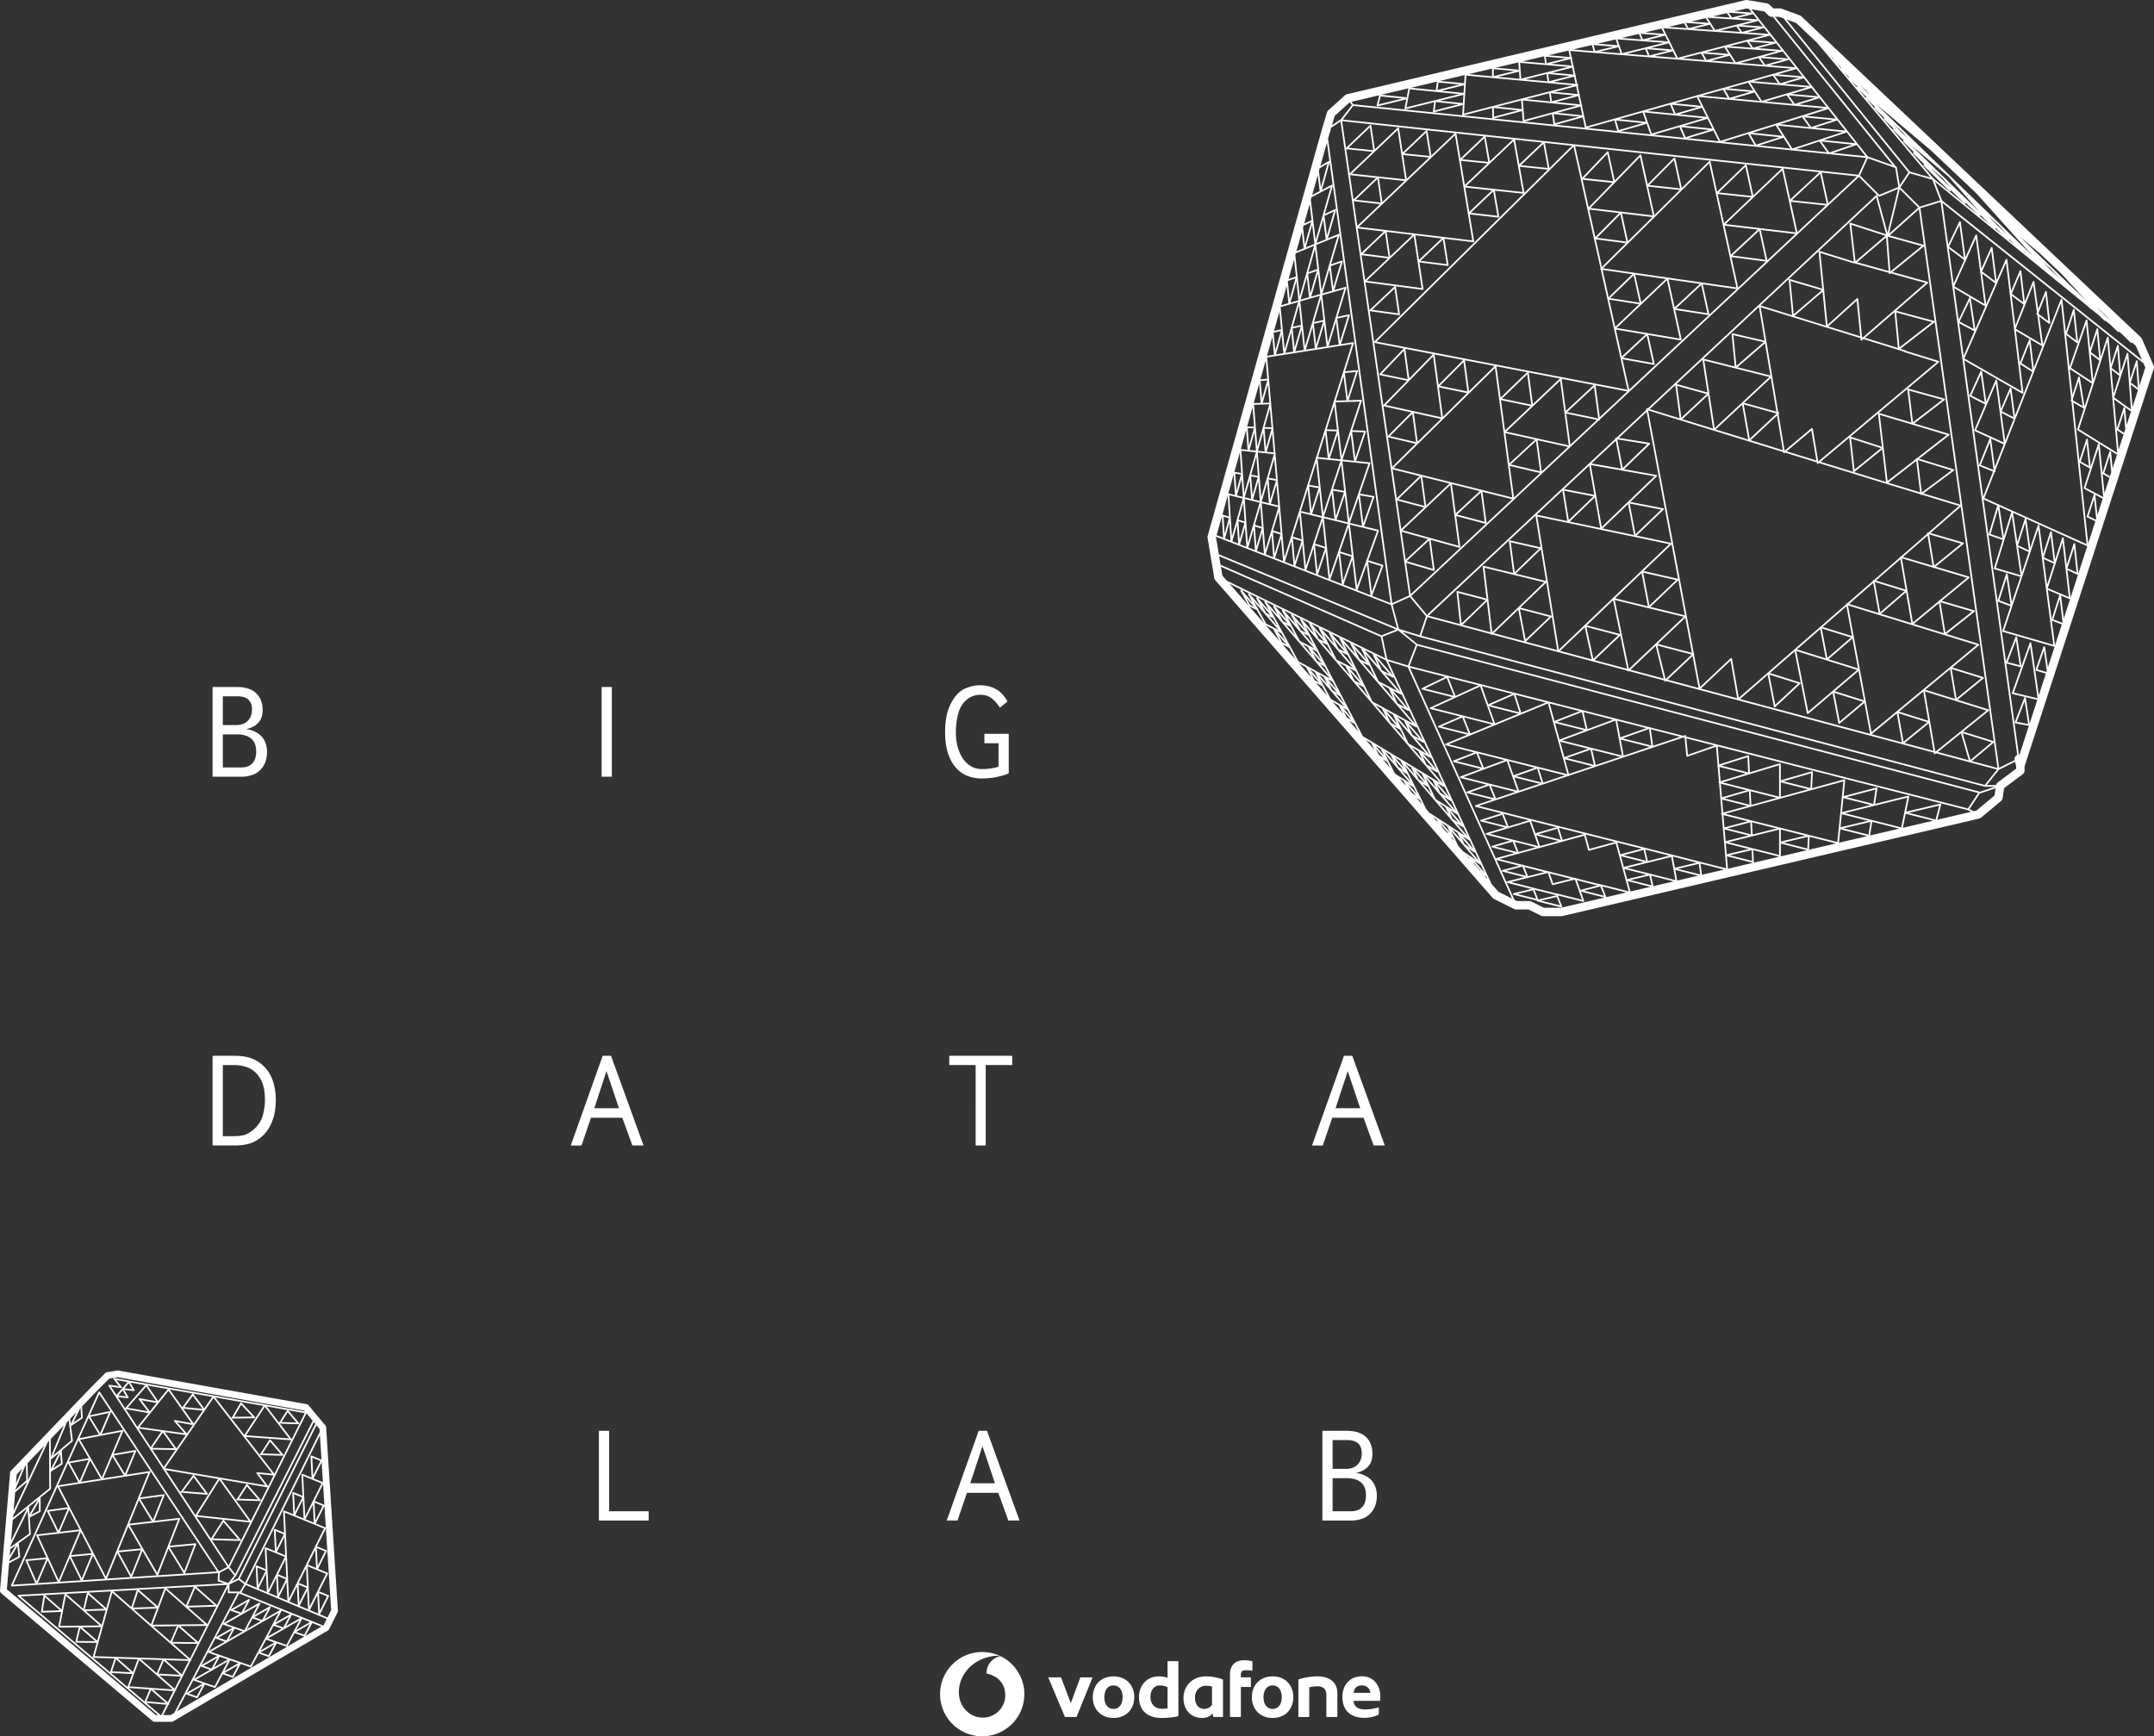 <svg xmlns="http://www.w3.org/2000/svg" viewBox="0 0 7431.97 5991.12"><rect x="0" y="0" width="7431.97" height="5991.12" fill="#333333" stroke="none"/><g data-name="Layer 2"><g data-name="b/w logos"><path d="M591.66 5941.21h-58a11.57 11.57 0 01-7.48-2.74l-522-440.84a11.61 11.61 0 01-4.18-9.86l34.81-406a11.54 11.54 0 013.19-7l278.42-290 46.58-46.68a11.58 11.58 0 016.3-3.24l34.8-5.8a11.39 11.39 0 013.95 0l649.66 116a11.61 11.61 0 016.88 4l58 69.61a11.66 11.66 0 012.67 6.69l40.6 632.26a11.62 11.62 0 01-1.2 5.93l-29 58a11.58 11.58 0 01-4.51 4.82l-533.62 313.25a11.56 11.56 0 01-5.87 1.6zM537.89 5918h50.62l528-309.89 26.07-52.13-40.17-625.35-52.87-63.45L406 4752.26l-29.16 4.86L333 4800.9 57.61 5087.8l-33.94 396zm59.57 8.7a2.84 2.84 0 01-1.35-.33 2.9 2.9 0 01-1.22-3.92l224-425h-30a2.89 2.89 0 01-2.9-2.9v-16.85l-126.17 249.17a2.91 2.91 0 01-2.21 4.37l-26.05 51.45a3 3 0 01-.19.69 2.78 2.78 0 01-.66 1L607 5831.19a2.9 2.9 0 01-2.31 4.65h-.05L583.29 5878a2.92 2.92 0 01.41 3 2.62 2.62 0 01-2.8 1.76l-21.46 42.37a2.89 2.89 0 01-4.46.91l-493-417.64a2.9 2.9 0 011.72-5.11l709.91-39.76-20.4-6.8a2.89 2.89 0 01-2-2.9l1.29-25.84-711.71 46.26a2.75 2.75 0 01-2.57-1.24 2.91 2.91 0 01-.26-2.85l301.63-667.06a2.88 2.88 0 012.41-1.69 2.94 2.94 0 012.65 1.28l410.77 619.05 29.27-15.27-220.41-335.28-.66-.11a2.9 2.9 0 01-2.13-4.12l-43-65.5a2.88 2.88 0 01-1.37-1.3 3 3 0 01-.32-1.27l-142.19-216.21a2.9 2.9 0 012.84-4.46l33.35 4.78-18.63-23.29a2.89 2.89 0 012.77-4.66l661.26 116a2.9 2.9 0 012.1 4.15l-266 532 19.23 24 270.59-535.42a2.9 2.9 0 015.17 2.61l-272.6 539.42c-.05.1-.11.19-.17.29a3.06 3.06 0 01-.21.29l-14.92 18.65 22.13-11.04 269.29-538.58a2.9 2.9 0 015.19 2.58l-268.64 537.29 18.47 13.86 265.28-536.33a2.9 2.9 0 015.49 1.1l40.61 632.26a3 3 0 01-.41 1.68l-17.4 29a2.93 2.93 0 01-3.61 1.19l-287.71-120.84-15.5 25.79 244 98.54a2.86 2.86 0 011.76.71l48.05 19.4a2.9 2.9 0 11-2.17 5.38l-46.53-18.79-24.23 45.24a2.9 2.9 0 01-3.51 1.37l-33.54-11.63-24.26 45.32a2.92 2.92 0 01-3.51 1.37l-33.77-11.72-24.57 45.9a2.92 2.92 0 01-3.51 1.37l-34-11.8-24.79 46.26a2.91 2.91 0 01-3.51 1.37l-34.09-11.82-24.64 46a2.93 2.93 0 01-3.51 1.37l-33.73-11.7-24.39 45.56a2.91 2.91 0 01-3.51 1.37l-33.58-11.65-24.44 45.64a2.9 2.9 0 01-3.51 1.37L643.2 5847a3 3 0 01-1.42-1.07L600 5925.16a2.89 2.89 0 01-2.54 1.54zm-92.57-50.7l51 43.24 18.75-37zm.21-5.8l67.32 6-50.85-44.46zm23.9-39.74l49.8 43.54 19.56-38.64zm-85-6.05l54.59 46.24 17.6-41.1zm207.12 19.19l27.56 9.56 19.59-36.58zm16-45.69l-22.54 42.78 54.28-31.11-30.24-10.49a2.94 2.94 0 01-1.54-1.18zm-145.88 26.19l75 5.34L480.44 5728l-34.06 90.73 73.74 5.25a2.5 2.5 0 011.12.12zm28.58-43l52.7 46.13 21.39-42.25zm-167.09-8.55l56.78 48.1a1.83 1.83 0 01.08-.25l16.52-44zm293.77 23.15l63.71 22.1 45.29-84.58zm16.09-46.18l-22.86 43.37 54.61-31.3-30-10.41a2.89 2.89 0 01-1.75-1.66zm81.69 23.48l27.57 9.55 19.58-36.55zm-228.11 2.05l74.31 3.89-55.24-48.41zm25.49-46.61l56 49.08 23.54-46.48zm-85.12-2.77l54.17 47.41 19.27-45zm-99.78 41.24l64.58 3.38-51.13-44.71zM71.23 5508.65L380 5770.19a2.93 2.93 0 01.08-1.47l15-46-72.29-2.36a2.9 2.9 0 01-2.7-3.68l13.32-47.86-70.31-.82a2.91 2.91 0 01-2.79-3.57l11.5-49.05-67.91.67a2.45 2.45 0 01-2.25-1 2.88 2.88 0 01-.62-2.41l9.76-50.53-66.34 2.17a3.19 3.19 0 01-2.26-1 2.9 2.9 0 01-.7-2.36l8.6-55.75a2.91 2.91 0 01.29-.89zm334.88 214.4l52.71 46.08 16.45-43.82zm388.25 5.95l-20 37.3 48.07-27.56zm-92.11 18.83l27.56 9.55 19.59-36.58zm56-31.34l-19.85 37.05 47.76-27.37zm-31.32-17L864.09 5747l97.45-182zm-9.27 2.41l-22.94 43.53 55.41-31.76-31.12-10.79a2.89 2.89 0 01-1.31-1.02zm-391.06 12.8l322.68 10.53-261.67-229.63zm270.08-43.33l58.66 51.46 25.56-50.48zm302.07 30.31l27.56 9.55 19.59-36.58zm-155-49.27l-23.22 44.06 55.13-31.6-30-10.41a2.92 2.92 0 01-1.87-2.09zm174.73 5.24l-20.1 37.55 48.39-27.74zm6-4.06l63.72 22.09 24-44.87a2.73 2.73 0 01.47-.87l20.79-38.84zm-330.86 11.94l82.54 1-60.26-52.94zm28.3-54.41l62.3 54.73 28.18-55.65zm-92.81.94l59 51.72 22.52-52.54zm-262.32 50.14l61.75.73-51.4-44.93zm16-47l52.67 46.05 13-46.7zm470.79 35.8l27.56 9.56 19.59-36.56zm56-31.3l-19.84 37.05 47.75-27.37zm-40.31-15.7l-23.65 44.89 55.84-32-30.26-10.5a2.92 2.92 0 01-1.93-2.39zm174.79 5.92L924.19 5647l47.81-27.38zM1022 5631l27.57 9.56 19.59-36.58zm-242.83-28l63.72 22.09 45.28-84.57zm263.59-16.87l-20.33 38 47.25-27.08zm-171.47-1.79l-19.87 37.11 47.77-27.45zm78.68 21.47l27.56 9.56 19.59-36.58zm57.32-34a2.93 2.93 0 01-.28.8l-20.84 38.91 49.37-28.3zm-779.83-65.25l-20 103.61 136.83-1.36zm68.66 52.44l54.53 47.73 13.91-50zm275.55-73.47l-45.32 120.71 180.47-1.83zm-110 67.35l59 51.79 20.43-54.41zm188.35-6.13l65.35 57.48 30.71-60.65zm175-48.53l-54.21 102.86 56.3-32.28-30-10.4a2.9 2.9 0 01-.49-5.26l61.45-35.22a2.9 2.9 0 014 3.88l-20.83 38.9 52.76-30.23a2.9 2.9 0 014 3.89l-21 39.24 53.12-30.46a2.9 2.9 0 014 3.89L913.26 5586l53.33-30.56zm146.74 59.27a2.89 2.89 0 01-.35 1.32l-21.61 40.39 51.77-29.67zm-94.69 22.73l27.56 9.56 19.59-36.59zm227-9.81l31.68 13.3 15.64-26.07-39.85-620.55-260.66 527 34.93 14.67-3.57-74.06a2.9 2.9 0 011.23-2.51 2.94 2.94 0 012.77-.32l30.76 12.62-3.48-72.35a2.9 2.9 0 014-2.82l31.07 12.73-3.54-73.3a2.9 2.9 0 014-2.82l31.29 12.81-3.56-73.83a2.9 2.9 0 014-2.82l31.37 12.85-3.54-73.49a2.88 2.88 0 011.22-2.51 2.91 2.91 0 012.78-.32l31 12.71-3.51-72.76a2.9 2.9 0 011.22-2.51 2.94 2.94 0 012.78-.31l30.9 12.65-3.52-72.89a2.9 2.9 0 011.23-2.51 2.94 2.94 0 012.77-.32l35.09 14.38a2.89 2.89 0 011.49 4l-30.06 60.21 32.52 13.32a2.9 2.9 0 011.5 4L1085.9 5179l32.31 13.24a2.9 2.9 0 011.5 4l-30.19 60.46 33.39 13.67a2.91 2.91 0 011.49 4l-30.59 61.28 32.33 13.24a2.9 2.9 0 011.5 4l-30.16 60.41 32.54 13.33a2.91 2.91 0 011.5 4L1101.3 5491l32.29 13.23a2.9 2.9 0 011.49 4zm-35-14.71l29.12 12.23-3.1-64.34zM805 5555l27.56 9.56L852.2 5528zm295.47-58l3 61.57 25-50.11zM155 5511.21l-7.26 47.07 58.9-1.92zm.49-7.28l56.89 49.74 10.27-53.15a2.37 2.37 0 01.09-.36zm149.08-1.76l-12 51.15 67.82-2.22zm729.14 38.72l29.25 12.28-3.11-64.63zm-805.21-41.05l58.63 51.32 12.9-55c0-.1.06-.21.09-.31zm77.28-4.33l60.95 53.4 16.06-57.71zm171-4.15l-18.18 55.83 78.78-2.6zm-86-.61l62.26 54.62 19.28-59.19zm670.76-86l6.71 139.27 56.58-113.34zm-582.34 81l64.8 56.91 23.2-61.78zm194.27-5.86l-26.2 61.11 92.12-3.05zm-98.89.52l67.06 59 27.57-64.29zm101.78-5.7l72.27 63.66 35.37-69.63zm322.19 51.4l29 12.16-3.08-64zm31.45-58.31l3 61.57 25-50.11zm-67.47 43.2l29.13 12.23-3.1-64.37zm20.29-291.81l14.31 297 120.69-241.73zm-55.34 277.09l28.81 12.1-3.07-63.65zm31.23-58.13l3 61.57 25-50.1zm-66.49 43.31l28.63 12-3.05-63.26zm-68.48 10.21h4.1l15.21-25.35-19.68-14.76-31.59 15.8v24.31h32zm99.34-72.4l3.2 66.43 56.59-113.34-63.3-25.93 3.46 71.9a2.7 2.7 0 01.05.93zm107.69 42.58l28.37 11.62-3-62.43zM888.23 5409l3 61.57 25-50.11zm-690.34-278.43L45.24 5468.15l77-5L88 5384.83a2.91 2.91 0 012.38-4.05l69.69-6.64-34.9-75.31a2.92 2.92 0 01.1-2.64 2.89 2.89 0 012.2-1.46l69.93-8.13-35.28-71.91a2.89 2.89 0 010-2.64 2.85 2.85 0 012.17-1.51l70.1-9.56zm-33.49 252.94l-34 79.1 68.59-4.46zm592.68 68.39l30.79 10.27 20.5-25.61-20.27-25.33-29.76 15.53zm-662.17-65.72l31.28 71.52 33.4-77.69zm146-10.18l-34.54 81.67 72.29-4.7zm80-8.33l-35.26 84.84 76.7-5zM132.11 5300l70.38 151.9 71.2-168.36zm272.66 59.41L369 5447.09l81-5.27zm-159.45 12.4l36.59 74.6 33.78-81.3zm714.16 60.35l28.36 11.62-3-62.41zm-467.81-80.84l-36 90.11 85.16-5.54a2.66 2.66 0 01-.39-.54zm-287.22-220.7l160.91 310.09 146-358zm377 212.92L545.63 5435a2.86 2.86 0 01-.36.64l89.38-5.81a3 3 0 01-1-1zm-171.84 12.64l42.76 77.91 34.07-85.23zm264.54-31a2.91 2.91 0 012.71 3.94l-38 99.26a2.91 2.91 0 01-.92 1.26l111-7.23-365.64-551a2.87 2.87 0 01-.22 1.38l-32.3 75.11 71.22-13.81a2.91 2.91 0 012.8 1 2.87 2.87 0 01.42 2.95L392 5016.61l74.72-13.07a2.9 2.9 0 013.18 4l-33.69 81 79.4-12.4a2.9 2.9 0 013.13 4l-35.47 87 81.52-11.14a3 3 0 012.67 1.09 2.89 2.89 0 01.41 2.86l-35.07 87.7 85.49-9.93a2.9 2.9 0 013 3.94l-36 92 88.54-8.45zm-226.77-61.76l95.06 163.88 35.5-90.68a2.83 2.83 0 01.28-.94 4.11 4.11 0 01.24-.39l35.7-91.29zm138.34 76l49.82 81.38 34.23-89.4zm476.56 59.36l28.32 11.61-3-62.33zm30.81-57.24l3 61.57 25-50.1zM731 5314.16l57.58 87.59 74.05-148.08-184.45-19.86 49 74.5a2.25 2.25 0 01.64-.05h.18l40.28-62.79a2.9 2.9 0 012.24-1.33 2.72 2.72 0 012.4 1l57.62 67.24a2.91 2.91 0 01.42 3.14 3 3 0 01-2.71 1.65zm224.48 40.68l28.69 11.75-3-63.12zm-676.66-68.4L245.11 5366l71.43-6.8zm163.81-19.73l-34.15 83.76 78.4-7.48zM951.1 5283l3 61.57 25-50.1zm-216.4 25.45l87.11 2.71-50.8-59.3zm-495.81-98.9l-32.68 76 68-7.91zm-69.8 6.17l32.42 66.09 32.2-74.89zm310.35-39.39l-33.17 81.33 77.46-9zm574.88 65.85l28.34 11.61-3-62.33zM763 5105l102.56 142.75 58-116a2.87 2.87 0 01-1.74.25zm-82.3 123.27l177.45 19.11-101-140.59zm404.45-43.34l3 61.57 25-50.11zm-601.06-12.09l43.79 71.51 32.77-81.94zm534.83 54.88l28.51 11.67-3-62.73zm27.25-134.85l6.71 139.27 56.59-113.34zm-474.07-20.33l102.06 155.24 78.37-124.56zm442.56 83.2l3 61.57 25-50.11zm-120.88-69.46l30.84 41.13a2.76 2.76 0 01.52 1.16l18.65-37.29zm-659-37.21l-34.53 76.36 70.41-11zm334.33 17.08l346.53 58.92-30.44-40.59a2.88 2.88 0 01-.21-3.16 2.84 2.84 0 012.82-1.46l51.29 5.13-202.3-261.29-28.87 41.74a3.38 3.38 0 01-.31.82 2.85 2.85 0 01-1 1zm-258-26.38L279.62 5113l67.84-10.6zm-69.86 9.1l33.44 60.91 31-72.18zm146.67-22.75L356.24 5101l70.82-11zm-111.65-58l75.11 129.48 66.32-156.79zm801.25 61.65l3 61.57 25-50.1zm-685.06-7.37l38.67 63.12 31.32-75.37zm455.9-64.07l98.35 127 58-116a2.81 2.81 0 01-1.46.28zm-322.74 43.5l39.4 59.94 40.47-58.49zm-255.07-32l-33.39 73.84 69.21-12.1zm297.75-28l40.7 56.4 32.09-46.38zM525.09 4996l76.17 1.38-39.52-54.78zM478 4929.36l42 63.87 36.42-53.06zm487.6-17l40.2 52.64a2.74 2.74 0 01.54 1.19l45-90.05-57-10 .27.29 37 43.22a2.91 2.91 0 01.42 3.14 2.78 2.78 0 01-2.71 1.65zm-116.46 40.18l148.15 10.77-83.5-109.09zm-543.21-60.91l-32.12 71 67.64-13.07zM742.78 4822L843 4951.37l65.94-100.28zm-131.87 85.29l34.09 39 20.13-29.11zm-47.45 28.05l73.11 10.08-35.49-40.56a2.9 2.9 0 012.7-4.76l56.79 10.33-79.2-111.43-100.26 125 79.48 11a3 3 0 011.09-.22 2.9 2.9 0 011.78.51zm-252.29-46.16l34.37 56.11 29.95-69.66zm122.5-27.18l40.41 61.47 38-47.33-77.52-13.84a3 3 0 01-.89-.3zm198.68-1.3l36.4 51.21 30.89-44.65zm338.83 46.11l51.83 1.61-30.23-35.28zm-51-53.7l42.1 55a2.91 2.91 0 012.14-1.47l25.58-39.95a2.93 2.93 0 011.36-1.13zm-577.45-42.8l-33.13 73.27 70.18-14.78a3 3 0 011.94.26zm145.49 21.4l28.72 38.29 23.17-28.88zm-47.6 25.78l68.91 12.31-30.38-40.52a2.9 2.9 0 01-.15-3.28 3 3 0 013-1.33l57 10.33-34.58-50.63zm195.91-2.21l62.32 6.08-33.61-44.92zm28.7-46.61a2.88 2.88 0 012.32 1.17l37.33 49.88 27.38-39.58-147.07-25.8 43.12 60.66a3.59 3.59 0 011.46-.38l33.11-44.79a2.87 2.87 0 012.32-1.18zm-258.64 12.1l25.58 38.92a2.94 2.94 0 01.71-2.16l68.05-78-51.61-9.05 15.06 25.09a2.89 2.89 0 01-.05 3.06 2.93 2.93 0 01-2.77 1.32l-32.59-3.7 14.38 24a2.9 2.9 0 01-2.81 4.37zm102.48-39.79l36.48 53.42 33.06-41.22zm-100.89 34.14l27.17 3.08-12.35-20.55zM383 4784.87l18.85 28.68 38.15-44.72-38.49-6.76 18.41 23a2.91 2.91 0 01.25 3.25 3 3 0 01-2.93 1.44zm46.2 5.56l27.17 3.07-12.31-20.5zM20.3 5399.82a2.89 2.89 0 01-2.5-4.35l36.91-63.53-27.88 20a2.9 2.9 0 01-4.29-3.64l70.64-143.17-59 47.62a2.9 2.9 0 01-3.75-4.42l63.78-135.53-47.86 41.76a2.9 2.9 0 01-4.58-3.31l47.4-113.15a2.9 2.9 0 015.57 1l1.89 68.53 72.83-154.76a2.9 2.9 0 015.53 1.22l.38 72.17 59.77-143.84a2.94 2.94 0 013.08-1.76 2.89 2.89 0 012.48 2.53l3.54 29.29 33-67a2.84 2.84 0 013.17-1.57 2.92 2.92 0 012.33 2.66l2.92 44.91a2.89 2.89 0 01-1.26 2.59l-37.66 25.65a3 3 0 01-1.53.51l6.16 50.89a2.92 2.92 0 01-1 2.57l-37.83 31.77a2.92 2.92 0 01.6 1.58l2.93 43.47a2.9 2.9 0 01-1.33 2.63L177 5077.43a2.89 2.89 0 01-1.4.45l.31 59a2.85 2.85 0 01-1.08 2.27l-35.5 28.68a2.88 2.88 0 01.75 1.94v44.92a2.89 2.89 0 01-1.54 2.56l-35.91 18.93 3.65 57.15a2.91 2.91 0 01-1.21 2.55l-40.42 28.94c0 .1 0 .2.05.3l4.83 46.41a2.91 2.91 0 01-1.5 2.85l-46.41 25.13a2.8 2.8 0 01-1.32.31zm39.61-65.29L28 5389.46l35.63-19.3zm35.53-120.91l-62.58 126.83 67.59-48.39-3.62-56.61a2.94 2.94 0 01-.09-1.53zM169.25 4967L40.8 5240l129.34-104.45zm-34.93 213.5l-27.16 46.75 27.18-14.33zm-35.07 19.71a2.89 2.89 0 011.29 2.23l1.42 22.22 29.16-50.19zm-9.93-147.43L52 5141.94 90.84 5108zm86.09-17.46l.18 33.1 28.74-56-26.51 22.28a2.86 2.86 0 01-2.41.6zm32.6-17.36l-25 48.78 27.15-17.45zm28.26-123.07l-53.08 127.71 62.2-52.24zm41.35-37l-25.08 51 27.2-18.53zm619.19 321.63h-.09L818 5177a2.9 2.9 0 010-5.8l31.34-48.84a2.89 2.89 0 012.24-1.33 2.79 2.79 0 012.41 1l45.01 52.66a2.9 2.9 0 01-2.2 4.79zm-72.11-8l65.63 2-38.27-44.67zm-110.41-13.76h-.23l-89-7.09a2.9 2.9 0 01.33-5.79l40.07-54.45a2.89 2.89 0 012.33-1.18 2.89 2.89 0 012.33 1.17l46.53 62.72a2.9 2.9 0 01-2.33 4.63zm-82.12-12.35l76 6.05-40.39-54.44zM975 5023.16h-.09l-75.66-2.35a2.9 2.9 0 01-.08-5.79l30.07-46.87a2.89 2.89 0 012.24-1.33 2.81 2.81 0 012.41 1l43.31 50.55a2.9 2.9 0 01-2.2 4.78zm-69.07-7.94l62.59 1.94-36.5-42.6zm-104.31-120.51a2.9 2.9 0 01-.3-5.78l28-48.14a2.9 2.9 0 012.18-1.43 2.93 2.93 0 012.45.9l45.48 48.61a2.9 2.9 0 01-2.08 4.88l-75.69 1zm30.75-47.64l-24.29 41.76 62.62-.79zm4554.9-1685.76h-63.8a14.64 14.64 0 01-6.49-1.53l-43.34-21.67h-43a14.64 14.64 0 01-6.49-1.53l-69.6-34.81a14.43 14.43 0 01-4.44-3.43L4193 2002a14.51 14.51 0 01-3.37-7.15l-23.21-139.21a14.46 14.46 0 01.35-6.31l394.46-1403.71a.43.43 0 010-.05v-.06a.19.19 0 010-.07v-.06l17.4-58a14.42 14.42 0 014.19-6.61l58-52.16a14.56 14.56 0 015.82-3.23h.11l.49-.12L6022 .39a14.5 14.5 0 015.72-.19l69.61 11.6a14.45 14.45 0 017.87 4l13.15 13.2h23a14.66 14.66 0 014.95.87l63.81 23.21a14.6 14.6 0 015 3.09l1171.72 1107.91.28.26a14.48 14.48 0 013.14 4.69l40.49 92.55a14.5 14.5 0 01.5 10.29l-445.91 1372.59v15.1a14.5 14.5 0 01-5.8 11.6l-64.8 48.6-5 34.66a14.47 14.47 0 01-5.07 9.09l-69.6 58a14.72 14.72 0 01-6 3l-1438.48 336.42a14.74 14.74 0 01-3.31.38zm-60.38-29h58.71L6819.17 2797l62.68-52.23 5-35.09a14.49 14.49 0 015.65-9.55l63.81-47.85v-8.37l-5.37-21.47a14.49 14.49 0 0116.79-17.76L7402 1268.18l-37-84.43a14.72 14.72 0 01-2.63-2.85l-1165-1101.59L6138.79 58h-26.45a14.49 14.49 0 01-10.25-4.24L6088 39.64l-62.14-10.36L4659 352.25a13.88 13.88 0 01-2.48 1.28l-51.18 46.07-14.58 48.6a14.41 14.41 0 01-1.81 7.65l-.91 1.65-392.45 1396.59 22 132 952.51 1091.02 64 32h43a14.64 14.64 0 016.49 1.53zm60.44-1.1a3.51 3.51 0 01-.71-.08l-82.25-20.72a2.89 2.89 0 01-2.19-2.82l-79.76-20.09a2.9 2.9 0 01.05-5.63l61.31-14.46-83.07-20.92a2.9 2.9 0 010-5.63l58.17-14.41-74.88-18.86a2.9 2.9 0 010-5.62l57.21-14.89-77.68-19.56 69.81 154.9a2.9 2.9 0 11-5.29 2.37l-370.7-822.48-67.92-20.9 374.29 806.17a2.9 2.9 0 01-5.26 2.45l-30.7-66.12a2.92 2.92 0 01-2.65-.31l-37-25.15a2.93 2.93 0 01-1-1.16l-18.68-39.29-35.51-23.79a2.72 2.72 0 01-1-1.15l-19.46-40.42-35.24-23.26a2.88 2.88 0 01-1-1.15l-20.3-41.52-34.76-22.59a2.81 2.81 0 01-1-1.14l-21.06-42.47-33.89-21.65a2.9 2.9 0 01-1-1.14l-21.56-42.87-32.84-20.61a3 3 0 01-1-1.15l-22.17-43.51-32.19-19.84a2.79 2.79 0 01-1.05-1.13l-23.18-44.94-31.62-19.1a2.94 2.94 0 01-1.07-1.14l-23.34-44.71-30.56-18.08a2.94 2.94 0 01-1.09-1.15l-24.23-45.89-29.83-17.27a2.94 2.94 0 01-1.1-1.14l-25.09-47-29.48-16.65a3 3 0 01-1.12-1.15l-26-48.15-29-15.93a2.87 2.87 0 01-1.14-1.15l-26.74-49.1-28.09-15a2.73 2.73 0 01-1.17-1.16l-27.17-49.42-27.1-14.06a2.86 2.86 0 01-1.19-1.17l-27.75-50-26.42-13.26a2.92 2.92 0 01-1.23-1.18l-28.89-51.62a2.9 2.9 0 014.73-3.3l37.64 43.83-15.36-27.7a2.89 2.89 0 01.87-3.79 3 3 0 012.26-.45l-107.24-52.55a2.9 2.9 0 112.56-5.21l574.69 281.6-15.84-73.92L4197 1948.75a2.9 2.9 0 012.33-5.32l567.34 248.94 50.27-20.1-637.28-264.1a2.92 2.92 0 01-1.74-3.25l11.6-58a2.88 2.88 0 011.46-2 2.94 2.94 0 012.44-.16l26.7 10.42-4.54-76.32a2.89 2.89 0 013.76-2.94l21.05 6.6-4.84-77a2.91 2.91 0 011-2.4 3 3 0 012.55-.6l22.06 5.36-5.12-76.82a2.9 2.9 0 013.39-3l23.06 4-5.58-79.57a2.91 2.91 0 01.88-2.29 2.81 2.81 0 012.32-.8l24.43 2.53-5.74-77.43a2.93 2.93 0 01.8-2.23 2.8 2.8 0 012.19-.88l25.11.91-6.11-78.14a2.92 2.92 0 01.73-2.17 2.89 2.89 0 012.07-1l26.25-.79-6.43-77.75a2.9 2.9 0 012.62-3.12l26.55-2.55-6.53-75.53a2.9 2.9 0 012.43-3.11l27.06-4.28-7.13-77.84a2.9 2.9 0 012.26-3.1l29.41-6.51-7.57-78.55a2.88 2.88 0 012.09-3.06l30.68-8.73-7.93-78.07a2.92 2.92 0 011.94-3l31.93-11.06-8.61-80.48a2.9 2.9 0 011.78-3l33.67-13.78-8.83-78a2.9 2.9 0 011.65-3l34.48-16.2-9.36-78.29a2.92 2.92 0 011.52-2.91l35.9-19-9.78-77.6a2.92 2.92 0 011.41-2.87l38.63-22.71a2.91 2.91 0 013.24.21l.12.1-14.59-105.52a2.89 2.89 0 01.33-1.8l.92-1.67a2.88 2.88 0 01.91-1l47.28-32.16a2.88 2.88 0 012.7-.29 3.08 3.08 0 01.38-.85l.14-.18 39.23-50.44-15.54-20.71a2.9 2.9 0 014.64-3.48l16.1 21.47 376.51 38.14a2.89 2.89 0 01-1-2.42l2.06-33.14-99.52 25.27a2.9 2.9 0 01-3.59-3.18l4.16-31.9-98.63 24.58a2.91 2.91 0 01-3.55-3.38l6.11-30.91-98.88 24.16a2.9 2.9 0 01-3.5-3.56l9.2-34.77a3 3 0 013.1-2.14l91.42 9.36 6.22-31.43a2.92 2.92 0 013.13-2.32l91.15 9 3.91-30a2.88 2.88 0 013.15-2.51l90.77 8.65 1.85-29.78a2.91 2.91 0 011-2 2.85 2.85 0 012.15-.68l91.38 8.39-.19-27.64a2.88 2.88 0 013.15-2.91l89.55 7.94-2-26.72a3 3 0 01.85-2.28 2.89 2.89 0 012.29-.82l89.11 7.64-3.71-25.42a2.91 2.91 0 013.11-3.31l86.18 7.15-5-23.59a2.86 2.86 0 01.65-2.51 3 3 0 012.41-1l83.73 6.71-6.56-23.39a2.88 2.88 0 01.55-2.62 2.93 2.93 0 012.46-1.05l86.67 6.72-7.95-22.65a2.89 2.89 0 01.44-2.72 2.86 2.86 0 012.52-1.13l86.16 6.46-9.1-21.56a2.86 2.86 0 01.31-2.81 2.77 2.77 0 012.57-1.2l85.55 6.2-10.59-21.43a2.9 2.9 0 01.19-2.9 2.81 2.81 0 012.62-1.28l85.9 6-11.24-19.83a2.88 2.88 0 01.07-3 3 3 0 012.65-1.36l83.92 5.71-12.29-19.11a2.9 2.9 0 012.63-4.46l83.25 5.48-13-18.23a2.92 2.92 0 01-.17-3.1 2.84 2.84 0 012.72-1.48l85.73 5.46-20.43-25.83a2.9 2.9 0 114.54-3.6L6310.3 370a2.9 2.9 0 012.48 2.57 2.72 2.72 0 010 .57l131.95 166.76 85.47 30.16L6108.91 48a2.9 2.9 0 114.51-3.64l427.21 529.36 1.92.68a2.91 2.91 0 011.9 2.26l10.39 62.37 29.55-44.33-445.3-549.37a2.9 2.9 0 114.51-3.65L6589.67 592l71.19 20.34-457.92-543.77a2.9 2.9 0 114.43-3.73l21.7 25.76a2.9 2.9 0 013.77 0l40.9 34.77 23.61 27.35 40.84 34.7 25.05 28.84.2.16 41.44 35.17 26.45 30.24.13.15 42.22 35.82 28.14 32a3 3 0 01.3.23l42 35.58 29.37 33.16 42.15 35.7 30.71 34.53 42.52 36 32.56 36.36c.08.08.14.17.21.25l43.12 36.39 33.68 37.46 42.92 36.25 35.88 39.65 43 36.28 37.95 41.78.23.17 43.6 36.76 39.85 43.65a3.11 3.11 0 01.23.28l44.52 37.49L7129 954l.31.23 44.15 37.13 44.08 47.88h.06l44.33 37.24 46.17 50 44.67 37.47 26.29 28.32 8.59 7a2.9 2.9 0 01.89 3.23l12.94 13.93a2.9 2.9 0 01-4.14 4.06L7357 1181.8a2.89 2.89 0 01-4.71 1l-32.51-31.35-9.26-7.54a2.88 2.88 0 01-4.28.28l-25-24.14-16.2-13.2a2.9 2.9 0 01-3.89-.13l-20.07-19.39-25.16-20.49a2.92 2.92 0 01-2.94-.67l-11.33-11-33.83-27.57a2.84 2.84 0 01-1.83-.81l-4.43-4.28-485.74-395.7 24.81 64.5 716.62 572.14a2.9 2.9 0 11-3.62 4.53L6702.07 700 6722 843.85l37.71-78.67a2.89 2.89 0 015.48.87l16.4 121.31 34.22-76.27a2.9 2.9 0 015.52.81l15.35 115 32.69-72.73a2.9 2.9 0 015.52.82l14.11 112.1 31.35-71.92a2.93 2.93 0 013.08-1.71 2.9 2.9 0 012.46 2.52l13.11 108.23 29.47-69.62a2.9 2.9 0 015.55.79l12.27 105.09 27.35-68.89a2.9 2.9 0 015.57.68l13.13 94.31 24.24-60.48a2.9 2.9 0 015.57.77l11.69 107.41a2.89 2.89 0 01-4.62 2.63l-33.37-25.07 13.39 96.24 61-155.18a2.93 2.93 0 013.09-1.82 2.89 2.89 0 012.49 2.57l11.8 111.31 24.9-77a3 3 0 013.06-2 2.9 2.9 0 012.58 2.58l11.91 112.27 26.44-75.85a2.9 2.9 0 015.63.66l9.69 96.7 21.84-67.44a3 3 0 013.08-2 2.91 2.91 0 012.57 2.61l8.93 94.68 21.52-66.35a2.9 2.9 0 015.65.64l8.19 92.29 20.91-64.41a2.9 2.9 0 015.64.66l7.39 88.73 20.19-62.15a2.85 2.85 0 013.1-2 2.92 2.92 0 012.55 2.66l6.69 85.93 19.78-60.82a2.93 2.93 0 013.11-2 2.9 2.9 0 012.54 2.68l7.15 98.38a2.9 2.9 0 01-4.65 2.52l-26.31-20 7.12 91.51a2.9 2.9 0 01-4.57 2.58l-59.86-42.69 8.95 100.87 23.6-72.57a2.9 2.9 0 015.65.66l8 95.73a2.9 2.9 0 01-4.5 2.65l-32.14-21.41-.14-.1 7.41 83.52a2.89 2.89 0 01-4.41 2.72l-62.91-38.93a3 3 0 01.41 1.22l9.93 99.11 23.89-73.45a2.9 2.9 0 015.64.63l8.79 93a2.9 2.9 0 01-4.33 2.79l-32.9-18.89a3.35 3.35 0 01-.74-.6l8.48 84.64a2.89 2.89 0 01-4.24 2.85l-29.52-15.65a2.92 2.92 0 01.25.9l9.6 90.42a2.91 2.91 0 01-4.16 2.91l-33.66-16.43a2.91 2.91 0 01-1.49-3.5l24.07-74a2.88 2.88 0 012.28-2l-35.28-18.72a2.89 2.89 0 01-1.39-3.45l21.69-66.77a2.66 2.66 0 01-1.58-.38l-34.13-19.6 30.22 285.51a2.89 2.89 0 01-4.07 3l-210.22-95a3 3 0 01.15.61l13.48 98.66 25.73-76.64a3 3 0 013-2 2.9 2.9 0 012.59 2.51l12.89 98.38 24.52-76.53a2.94 2.94 0 013-2 2.91 2.91 0 012.61 2.54l11.59 95 23.81-74.23a3 3 0 013.05-2 2.9 2.9 0 012.59 2.56l10.6 92 23.32-72.62a2.93 2.93 0 013.06-2 2.89 2.89 0 012.59 2.57l11.18 103.07a2.9 2.9 0 01-4.11 2.94L7133.2 1967l11.2 97.2a2.89 2.89 0 01-1.14 2.66 2.93 2.93 0 01-2.87.35l-29.21-12.29 12 98.63a2.9 2.9 0 01-3.91 3.07l-39.43-14.89a3.49 3.49 0 01-.44-.2l11.37 86.77a2.88 2.88 0 01-1 2.57 2.92 2.92 0 01-2.69.59l-176.57-51.22a2.93 2.93 0 01-1.95-3.71l28.33-84.37-43.09-16.26a2.86 2.86 0 01-1.28-1l28.78 207.75 32.82-84.94a2.91 2.91 0 015.58.62l15.13 99.49 28.17-79.51a3 3 0 013-1.92 2.93 2.93 0 012.59 2.48l27.93 193.66a2.89 2.89 0 01-3.53 3.23l-89.11-21a2.84 2.84 0 01-1.88-1.43 3 3 0 01-.19-2.36l31.59-89.15a2.82 2.82 0 01-2 .23l-49.15-12.69 45.61 329.19a2.89 2.89 0 01-1.58 3l-69 34.52-42.24 52.79h46.17a2.91 2.91 0 01.92 5.66l-69.61 23.2a2.9 2.9 0 01-1.49.09l-35.8 54 31.87 15.93a2.9 2.9 0 11-2.59 5.19l-34.51-17.22-863.46-220.41 5.23 62.39 99.26-31.6a2.91 2.91 0 013.78 2.62l2.75 56.29 102.93-31.19a2.91 2.91 0 013.75 2.77l.05 55.79 107-30.86a2.9 2.9 0 013.7 2.93l-2.69 55.28 110.59-30.34a2.9 2.9 0 013.65 3.09l-5.46 54.53 112.92-29.45a2.87 2.87 0 012.68.65 2.9 2.9 0 01.92 2.59l-8.1 53.05 114.5-28.44a2.9 2.9 0 013.54 3.4l-10.69 51.94 117.37-27.74a2.83 2.83 0 012.74.79 2.89 2.89 0 01.73 2.76l-14.51 55.66a2.93 2.93 0 01-3.52 2.09l-104.35-26.3-10.51 51a2.84 2.84 0 01-1.3 1.87 3 3 0 01-2.24.36l-101.67-25.61-7.39 48.47a2.86 2.86 0 01-1.26 2 2.9 2.9 0 01-2.31.4l-99-24.93-4.79 47.86a2.92 2.92 0 01-3.6 2.53l-97.54-24.57-2.15 44.37a2.87 2.87 0 01-1.17 2.19 2.84 2.84 0 01-2.44.48l-93.62-23.57v42.8a2.9 2.9 0 01-1.12 2.29 2.81 2.81 0 01-2.49.52l-91.34-23 2 40.71a2.92 2.92 0 01-1.06 2.38 2.83 2.83 0 01-2.55.57l-89.51-22.54 3.81 45.45a2.9 2.9 0 01-3.61 3l-91.47-23.33 5.75 41.08a2.92 2.92 0 01-.94 2.56 2.88 2.88 0 01-2.64.65l-89-22.41 7.13 38.54a2.91 2.91 0 01-.87 2.63 2.87 2.87 0 01-2.7.7l-87-21.9 8.43 36.78a2.92 2.92 0 01-.8 2.72 2.86 2.86 0 01-2.74.74l-85.6-21.55 10.53 38.69a2.9 2.9 0 01-3.51 3.57l-95.26-24 14 35.31a2.91 2.91 0 01-3.41 3.89l-83.67-21.08 11.12 31.25a2.91 2.91 0 01-3.44 3.79l-87.52-22a3 3 0 01.55.89l14.54 36.68a2.9 2.9 0 01-2.7 4zm-70-23.52l65.22 16.42L5371 3095zm52.09-25.3a2.94 2.94 0 01.71.09l88.49 22.29-24.62-69.13-1.16-.29-74.91 18.56a2.91 2.91 0 01-3.43-1.84l-14.17-39.82-127 31.45 154.79 39a2.86 2.86 0 011.3-.31zm-74.9-12.28l13.41 33.84 63.88-15.06-.88-.22a2.9 2.9 0 01-2 .19zm-59.14 14.67l65.22 16.42-11.53-29.08zm229.92-11.43l69.08 17.4-12.7-32.07zm49.59-23.95a2.8 2.8 0 01.7.09l104.15 26.23-45-165.34-91.66 25.08a2.92 2.92 0 01-2.2-.28 2.87 2.87 0 01-1.36-1.76l-13.52-49.71-74.07 20.29a2.89 2.89 0 01-2.82.83h-.13l-74.79 20.46-.06.07a2.87 2.87 0 01-2.86.86l-.25-.06-70.63 19.33-.18.23a2.87 2.87 0 01-2.89.9l-.54-.14-63.82 17.47 79.91 20.12.93-.24a2.86 2.86 0 013.2 1.28l83.76 21.1.75-.19a2.94 2.94 0 013.07 1.14l88.3 22.24 2.12-.52a2.91 2.91 0 013.43 1.84v.08l75.16 18.93a3 3 0 011.3-.33zm-74.11-12.06l11.85 33.32.25-.07 59-15.35zm184.7-.68l73.06 18.4-7.75-33.8zM5347 3013.74l12.07 33.91 61.8-15.31zm266.7-19l167.12 42.09-14.78-79.85zm-9 3.71l9.51 35 66.76-15.75zm-345.05-6.66l12.46 31.44 56.65-14zm-63.28 13l69.08 17.39-12.7-32.06zm592.7-6.85l77.38 19.49-5.12-36.54zm-702.29-27.63l34.9 40.65-12.5-26.92a2.86 2.86 0 01-2.46-.37zm5.18 23.84l18.34 12.47-27.76-32.34zm10.53-213.31l617.35 155.46 236.16 60.15-15.53-185.45-.27-.07a2.9 2.9 0 01-.2-5.57l-4.09-48.78a2.87 2.87 0 01-.23-2.8l-4.29-51.18a2.89 2.89 0 01-.44-5.24l-4.43-52.84a2.92 2.92 0 01-1.54-2.47 2.87 2.87 0 011.14-2.39l-5.29-63.06-98.62 34.4a2.85 2.85 0 01-2.52-.3 2.92 2.92 0 01-1.33-2.16l-6-62.38-4.9-1.26-393 131.47a2.72 2.72 0 01-.62 1 2.94 2.94 0 01-2.79.79l-1.05-.27-85.44 28.59a2.94 2.94 0 01-1.56.52l-81.26 27.18a2.81 2.81 0 01-2.56.86l-77.92 26.07a2.81 2.81 0 01-.94.31zm669.19 174.66l7.19 38.89 75.48-17.81zm-179-1l10.08 37 69-17.1zm83.77-23.12l9.07 39.6 74.43-18.45zm292 19.87l76.92 19.37-1.85-37.11zm-901.76-22.85l36.09 42-13.08-28.4a2.91 2.91 0 01-2.63-.3zm535.31 22.36l77.51 19.52-8.58-37.47zm-529.36 3l19.7 13.2-85.6-99.71 30.1 62.53 35.17 23.56a2.88 2.88 0 01.59.42zm-208.06-649.54l296.13 657.05h.09l64.56-17.67-77.2-19.44a2.9 2.9 0 01-.09-5.6l62-17.83-81.52-20.53a2.9 2.9 0 01-.13-5.59l63.9-19.32-82.83-20.86a2.9 2.9 0 01-.17-5.57l70.88-22.52-88.73-22.34a2.89 2.89 0 01-2.19-2.7 2.92 2.92 0 012-2.87l58.28-19.49-87.56-22.08a2.89 2.89 0 01-.25-5.54l67.88-23.88-90.3-22.75a2.88 2.88 0 01-2.19-2.65 2.91 2.91 0 011.89-2.88l70.07-25.93-93.58-23.57a2.89 2.89 0 01-.34-5.51l71.24-27.77-98.13-24.71a2.9 2.9 0 01-.39-5.5l75.36-31-99.39-25a2.9 2.9 0 01-.45-5.48l74.66-32.34-102.63-25.84a2.9 2.9 0 01-.5-5.46l76.94-35.17-104.66-26.36a2.9 2.9 0 01-.55-5.42l80.13-38.68zM5964 2906l174.53 44-.1-87.25zm-9.47 3.6l3.2 38.18 76.59-18.09zm-374.72-2.6l11.08 40.69 74-19.26zm-354.17-2.32l13.87 35.06 60.05-16.44zm-65.67 16.5l73.26 18.45-14-35.48zm310.89-41.61l13.5 49.58 87.89-24zm-424.76 5.73l37.57 43.76-13.46-29a2.91 2.91 0 01-2-.44zm1108.12 22.1l81.7 20.58 1.95-40.34zm-1100.76 5.24l19.51 12.87-29.92-34.86zm247-30.08l13.13 36.89 63.89-17.49zm-160.43-5.41l167.35 42.15-29.8-83.74-73 22.08a2.89 2.89 0 01-1.08.33zm812.28-69.15l387.08 97.47 21-209.39zm191.95 54.31v41.4l84.81-20zm-193.69-.27l3.39 40.43 79.15-19.65zm-572.14-5.82l13.16 41.82 73.27-20.06zm-70.58 22.14l77.62 19.56-12.08-38.41zm-298.61-17.08l30.14 35.12-10.62-22.4zm15.84-20.61l38.27 44.56-14.18-30.53a2.92 2.92 0 01-2.56-.29zM4925 2799.64l129.42 84.09-207.74-242zm1435 58.54l87 21.9 6.71-44zm-315-20.83l2.08 42 83-20.59zm-85.64 21l81.89 20.62-2.05-41.45zm-978.33 6.62l17.65 11.65-27.68-32.38zm301.48-32.82l15.35 43.11 72.76-20.93zm-309.45 5.73l29.58 34.45-10.64-22.22zm1391.75-32l194.88 49.08 21.16-102.74zm-418.43 6.72l3.54 42.25 80.68-21.05zm408.43-3.25l-4.52 45.23 95-22.45zm-1167-1l17.09 43.19 70.17-21.21zm-67.09 23l77.71 19.57-15.56-39.32zm-117.38-35.92l39.73 46.27-14.84-32a2.88 2.88 0 01-2.53-.27zm9.11 30.4l20.69 13.21-32.14-37.56zm1573.16-21.14l92.66 23.34 12.58-48.22zM4966 2771.92l32.39 37.71-11.72-24.74zm975.89-13l3.76 44.94 83.61-22.94zm418.47-5l-4.83 48.25 98.9-24.57zm-1378.75-4.54l40.5 47.18-15.3-32.95a2.92 2.92 0 01-2.52-.25zm-27.76 8.1l58.7 36.85-93.24-108.61zm863.88-215.89l972 248.1 35.38-53.39L4890.2 2228l-26.9 69.94 596.93 152.37a3.07 3.07 0 01.83.21l114.43 29.21a2.84 2.84 0 011.89.34 2.16 2.16 0 01.35.24l112.86 28.8.55-.19a2.94 2.94 0 012.47.25 3.22 3.22 0 011 .95l112.69 28.78 6.47-2.17a2.93 2.93 0 012.5.32 2.85 2.85 0 011.31 2.15zm222.56 188.52l2.32 47.16 88.52-24.28zm-90.88 24.73l87.37 22-2.29-46.52zm421.24-4.31l92.9 23.39 7.57-49.61zm-1226.51-39.38l17.42 43.77 67.17-22.47zm-71.45 22.49l82.42 20.75-17.37-43.64zm864.61-29.47l3.94 47 85.16-24.55zm-978.17-2.1l41.61 48.46-16.34-35.2a2.88 2.88 0 01-3.15.1zm1185.13-2.56l.05 49.86 94.76-26zm-201.06.17l195.31 49.18-.11-108.33-102.2 31a2.8 2.8 0 01-1.13.34zm-973.56 35.51l21.84 13.46-34.5-40.19zm-100.71-.8l16.95 10.83-27.76-32.33zm38.31-30.88l32.31 37.64-12.13-25.2zm-47.93 1.86l29.29 34.11-11.33-22.84zm30.65-483.4l1941.52 510 51.83-17.27h-34.26a3.55 3.55 0 01-.73-.08h-.09l-1949-516.25h-.09l-61.08-18.79zm335 460.49l16.38 45.78 71.05-23.77zm-175.2-1.06l185.38 46.6-36.42-101.8zm1103.62 14.42l93.12 23.45 2.49-51zm-1231.93-16.54l34.15 39.78-12.7-26.82zm-17.72-485.74l1944.18 515 42.45-53.07-93-24.88a2.91 2.91 0 01-1.24-.1 3 3 0 01-.92-.47l-114.82-30.74-3.14 2.54a2.93 2.93 0 01-2.85.45 2.89 2.89 0 01-1.83-2.22l-.52-3-674.43-180.51a3.15 3.15 0 01-1.22-.15 2.83 2.83 0 01-.69-.36l-247.14-66.15-1.25 1.18a2.9 2.9 0 01-4.81-1.41l-.36-1.49-121.43-32.5-.47.45a2.9 2.9 0 01-4.84-1.52l-.08-.36-238-63.71a2.9 2.9 0 01-1.7-.05 2.86 2.86 0 01-1.14-.71l-225.37-60.32-.47.45a2.9 2.9 0 01-4.89-1.74v-.15l-103.67-27.74-.2-.06-114.8-30.73zm29.1 456.79l46.62 54.29-19.05-41a1.34 1.34 0 01-.11.14 2.9 2.9 0 01-3.7.64zm-119.34 19.4l51.17 32.13-85.6-99.71zm81.82 19.6l19.83 12.22L4883 2664zm51.57-1.46l21.91 13.24-237.09-276.22a3.22 3.22 0 01-.54-.63l-228-265.63 17 32a2.91 2.91 0 01.7 2l27.35 51.86a2.83 2.83 0 01.7 1.88l26.72 50.77a2.9 2.9 0 01.7 1.75l25.45 48.75 1.72 2a2.93 2.93 0 01.64 2.51l24.6 47a3 3 0 01.66 1.41l25 47.44a2.88 2.88 0 01.69 1.74l23.55 45.11a3 3 0 01.55 1.05l23 44.12 131.41 79.41a2.64 2.64 0 012.35 1l.72.85 34.75 21a3 3 0 01.94.57l35.37 21.37a2.93 2.93 0 011.6.95v.05l37 22.37a3.5 3.5 0 01.57.24zm362.78-35.22l15.1 47.68 74.83-25zm-78.59 25.35l87.54 22-15.06-47.54zm701.41-31.85l4.14 49.46 87.27-26.44zm-1047.95 10.81l33.1 38.55-12.63-26.2zm-47.84 3.39l30.08 35-11.77-23.76zm368.18-34.1l17.42 48.69 73.4-25.82zm-356.1 9.1l31.86 37.1-12.39-25.33zm149.45-67.12l409.48 103.11-66.85-243.93zm401.41 51.71l13.89 50.69 80.49-26.92zm538.84 21.74l93.29 23.5-2.56-52.39zm-1113.78 4.46l18 11.07-29.92-34.85zm84.38-45.82l47.86 55.75-19.56-42.12a2.89 2.89 0 01-3.65.62zm12.44 36.55l22.94 13.57-36.87-42.95zm-108.57-23.17l31.52 36.71-12.52-25.23zm1990.44 12.45l88.56 23.7-12.32-87.53zM6626 718.41l271.72 1931 64.14-32.07-266.06-1920.4zM5100.3 2599.88l19.62 49.33 71.36-26.41zm-74.59 26.38l87.61 22.06-19.32-48.66zm467.67-39.26l12.2 52.79 84.8-28.37zm-87.1 28.6l93.17 23.46-12-52zm-627.2-22.41l30.22 35.21-12.24-24.34zm1907 1.52l106.72 28.56-26.87-92.92zm85.79-64.72l26.76 92.58 73.24-61.34zm-1900.76 48.31l36.36 42.36-13.93-29.39zm-113 26.87l16.23 10-27.75-32.32zm624.9-46l14.61 53.3 82.18-28.93zm208.88-7.28l10.39 55.53 90.24-30.19zm-846 21.21l29.38 34.21-12.12-23.79zm643.42-18.33l207 52.12-22.52-120.44zm-505-6.55l49.3 57.42-20.61-44.14a1 1 0 01-.13.17 2.88 2.88 0 01-3.66.69zm934.11-.57l5.43 56.63 91.46-31.9zm-920.83 39.22l24.34 14.08-101.52-118.15 39.74 82.51 36.59 21.15a3.28 3.28 0 01.79.45zm1779.65 5.43l1.91.52 175-141.06-212.62-66.16zM6571.3 2564l99.7 26.7-16.36-94.8zm-875.59-47.62l8.11 57.09 93.29-31.21zm-97.14 31.25l99.27 25-8.11-57.09zm859.1-14l104.68 28-17.91-99.91zm92.52-72.7l17.65 98.45 82.27-67.24zm223.11 63.49l105.32 32.9a1.66 1.66 0 01.31.12l-113.87-809.2-104.39 91 113 32.74a2.91 2.91 0 011 5l-96 78.26 114.91 34.27a2.9 2.9 0 011 5l-95.23 78.73 112.07 32.76a2.89 2.89 0 011 5.05l-96.57 76.47 111.08 34.27a2.9 2.9 0 011 5l-92 76.21 107 33.17a2.89 2.89 0 011 5l-89.81 73.39 106.88 33.31a2.9 2.9 0 011 5zm-1914.73-29.72l51.07 59.48-21-45.12a2.9 2.9 0 01-3.31.37zm506.8.19l15.57 56.82 85-31.49zm-491.74 40.72l24.08 13.58-39.38-45.87zm-64.75-29.73l36.93 43-14.67-30.46zm770.81-19.11l10.76 57.58 90.28-31.79zm423.9-74.71l449 120.17-19.86-106.87-85 71.44a2.91 2.91 0 01-4.72-1.67L6323 2391.45l-83.89 71.5a2.91 2.91 0 01-2.83.53 2.94 2.94 0 01-1.9-2.18L6192 2247.83l-85.39 74.44 103.75 32.41a2.89 2.89 0 011.11 4.89l-86.2 80.31a2.91 2.91 0 01-2.88.63 2.87 2.87 0 01-1.94-2.2l-21.34-109.5zm-952.11 63.67l22 55.27 75.05-30.84zm-78 30.9l93.35 23.5-21.69-54.55zM6376 2088.8l81.33 437.51 362.71-300.52zm-1555.87 384.76l39.47 46-15.6-32.86zm643.71-16.36l13.57 58.78 88.42-32.75zm-91.84 33.38l99.38 25-13.51-58.5zm-573.81 2.6l21.91 12.36-36.87-42.93zm34.11-54.21l51.95 60.52-22-47.44-.12.16a2.92 2.92 0 01-3.63.74zm-49.75 13.93l38.8 45.21-15.64-32.47zm-46.74-32.3l138.36 76.05-238.5-277.81zm401.79 16.94l20.93 58.51 80.32-33zm-192.75 5.35l207.15 52.17-45.16-126.24-84.38 38.58a2.73 2.73 0 01-1.21.55zm1383.94-52.32l19 98.6 80.38-67.56zm-981.93 36.77l16.54 60.36 87-33.93zm1205.2 28.06l101.04 31.6-17.41-100.89zM4647.19 2476l15.54 9.19-27.73-32.31zm99.11-43l37.14 43.26-15.29-31.26zm-112.56 9.54l28.18 32.83-12.35-23.67zm595.57-45.2l19.5 61.61 85-34.93zm-86.37 35.57l99.48 25-19-59.94zm1054.61-186.74l41.6 209.16 168.67-143.74zm-1392.43 136l53.73 62.59-23-49.52-.12.15a2.91 2.91 0 01-3.6.78zm17.24 44.89l25.21 13.46-42-49zm-200.19 2l16.69 9.66-85.58-99.68 38.73 72.57 29.42 17a3.24 3.24 0 01.74.52zm1482.62-101.34l20.32 104.28 78.73-73.34zm-992.24 39.74l22.37 62.53 82.51-35.76zm-504.68 26.26l29.26 34.08-13-24.9zm1722.68-8.74l100.5 31.4-18.78-101zm312.46-5l102.27 31.83-17-102.47zm-1876.73-18l42.08 49-17.09-35.98zM6734 2308.52l16.81 101.29 85.26-69.66zm-865.53 67.38l125.27 33.53-22.63-130.16zm1080 14l81.81 19.32-25.65-177.81zm-975.39-119.31a2.91 2.91 0 012.86 2.4l23.45 135.01L6191 2241a2.81 2.81 0 01.78-1.18 3.05 3.05 0 011.34-.68l85.82-74.81a2.92 2.92 0 011-2.11 2.84 2.84 0 012.28-.72l87.29-76.1v-.21a2.91 2.91 0 01.93-2.7 2.85 2.85 0 012.78-.61l.27.09 88.61-77.25v-.22a2.91 2.91 0 01.93-2.68 2.88 2.88 0 012.78-.6l.26.08 89.56-78.09-.05-.28a2.9 2.9 0 01.93-2.66 2.94 2.94 0 012.76-.61l.32.1 90-78.45-.17-1a2.89 2.89 0 01.94-2.64 3 3 0 012.73-.62l1.06.31 104.85-91.54-128.47-39.1-.2.15a2.91 2.91 0 01-4.54-1.59l-95.59-29.09-254.07-78.33-2.73 2.29a2.9 2.9 0 01-4.72-1.75l-.5-3-109.27-33.69-1.52 1.28a2.89 2.89 0 01-4.72-1.75l-.26-1.53-465.51-143.52-.43.4 157.61 837.81a2.9 2.9 0 01.85 4.51l21 111.48 105.19-99a2.88 2.88 0 011.93-.83zm-1289.48 89.35l37.07 43.18-15.79-31.8zm313.6-21.83l25.06 63.05 79.52-36.36zm-80.81 37.77l99.54 25.06-24.37-61.33zm-319.2 5.23l16.4 9.26-29.89-34.82zm180.63-56.76l54.68 63.65-23.69-51-.14.18a2.89 2.89 0 01-3.58.81zm-21 26.32l64.73 33.53-110.67-128.9zm-175.56-6.86l30.6 35.65-13.79-26.46zm1172.34 1.37l107 28.64-20.72-110.14zm-1203.23-18.36l30.1 35.05-13.76-26.06zm123.14 21.18l20.86 11.14-36.85-42.92zm-137.21-1.14l14.83 8.38-27.73-32.3zm119.63-41.39l38.48 44.81-16.63-33.49zm-135.87 4.68l29.54 34.41-13.71-25.7zm1198.28-82.72l28.66 116 89.94-84.91zm-92.63 83.52l114.9 30.75-28-113.22zm-1145.5-29.35l108.46 59.68L4381 2099.32zm220.37 4l42 48.93-17.7-36.74zm-79.12 2l36.65 42.69-16.11-32.09zm125.59-25.73l58.49 68.12-23.72-51.08zm-193.14 30l31.17 36.32-14.22-27.25zm214.58 21.31l26.3 13.19-44.79-52.16zm802.93-243l48.68 238.09 189.6-179.89zm-69.81 207.55l112.48 30.1-23.45-114.7zm807.14-3l101.84 31.69-19.17-103.13zM4611.82 2276l56 29-101.45-118.1zm95.71-33.57l47 54.71-19-40a2.89 2.89 0 01-.28-1.1zm79 32l71.2 21.91 27.39-71.22-.58-.63-60.38-48.87-54.16 21.68zm-158.68-24.9l39.39 45.88-17.27-34.79zm2299.06 35l41.76 10.78-13-85.31zm-2383-4.64l17.25 9.23-32.16-37.42zm147.4-5.51l23.95 12-42-48.93zm-22.37-50.86l46.09 53.69-19-39.4a2.74 2.74 0 01-.28-1.14zm-143 15.64l32.48 37.84-15-28.78zm856.77 6.68l109.29 29.3-24.17-110.65zm90.88-82.43l24.05 110.08 85.61-81.36zm726.43 77.4l99.62 31-19.42-100.92zm85.65-72.29l19.55 101.56 81.34-70.31zm-1790.79 54.58l32.35 37.68L4512 2232zm64.72-7.58l36.57 42.6-16.61-32.59zm72.09-10.21l45 52.38-18.59-38a2.79 2.79 0 01-.28-1.57zm1088 16.44l118.14 30.95-22.83-121.38zm-1101.22 16.63l21.79 10.92-39.36-45.84zm646-24.13l108.43 29-18.7-115.52a2.86 2.86 0 01-.83 1.48zm39.67-432l74.4 459.52 381-364.07zm-709.7 404.84l44.89 52.29-19.22-38.73a2.93 2.93 0 01-.3-1.13zm-109.2 24.51l48.78 25.3-93.2-108.56zm2429.81-36.08l169.4 49.14-25.2-192.3a2.87 2.87 0 01-.25-1.94l-26.74-204.05-25.46 75.85.15 1.11a2.92 2.92 0 01-1.15 2.73c-.12.08-.24.16-.37.23l-27.43 81.88v.14a2.89 2.89 0 01-.94 2.58l-33.52 99.85a2.82 2.82 0 01-.42 1.25zm-2417.4 10.11l33.1 38.56-15.52-29.74zm-73.5 30.63l14.13 7.56-27.72-32.29zm135.24-46.35l43.71 50.92-18.09-36a2.88 2.88 0 01-.07-2.45zm-9.25 34.41l19.82 9.94-36.83-42.91zm603.87-19.63l105.32 28.2-20.92-109.36zm-747.74-7l29.24 34-14.33-26.32zm837.81-75.69l20 104.59 81.56-78zm-718.91 51.08l43 50.12-18-35.32a2.92 2.92 0 010-2.56zm1763.6 10.32l101.07 31.32-19.1-102.72zm-1852.65-8.78l32.26 37.57-15.58-29.19zM4827 2170l71.16 21.9 21.8-65.38-55.56-66.67-59.56 27.07zm647.85-12.23l114.7 30-23.87-116.77zm-982.73-20.85l42 48.92-17.48-33.84a2.89 2.89 0 01.17-2.94zm2111 15.87l103.82 32-17.21-103.64zm-2114.87 21.61l18.05 9.06-34.46-40.14zm2206.85-96.31l17.38 104.69 91.92-72.78zm-1648.66 77.79l96.56 25.85-12.82-106.59zm75.65-196.88l26.78 222.59 179.21-172.34zm-753.38 192.54l42.51 22.07-85.55-99.61zm92.18-30l41.76 48.64-16.38-31.37a2.89 2.89 0 01.94-3.74 2.71 2.71 0 01.63-.33zm-276.82-217.9l636.23 263.66-21.3-79.83-604.47-236zm193.74 222.09l30 35-14.92-27.39zm51.76-19.54l42 49-16.91-32a2.89 2.89 0 01.93-3.75 2.56 2.56 0 01.39-.22zm499.43 18.27l108.41 29-11.9-111a2.88 2.88 0 011-2.51 2.85 2.85 0 012.62-.61l99.9 26.14-13.22-109.92a2.91 2.91 0 013.57-3.16l101.43 24.74-14.61-109.28a2.88 2.88 0 01.91-2.52 2.92 2.92 0 012.6-.69l105.8 24-17.63-108.91zm-502.29 19l16.39 8.23-32.1-37.43zm605-97.45l11.29 105.16 83.37-80.39zm1458.38 71.92l104.61 32.27-18.43-106.75zm594.39 19.35l32.37 12.22-10-81.86zM6562 1926.52l38.2 221.21 88.47-73.15v-.08a2.89 2.89 0 013.67-3.26l.28.08 94.08-77.79-113.53-33.86a2.88 2.88 0 01-4.09-1.22zm-2163.13 164.71l41.26 48.06-16.8-31.48a2.9 2.9 0 01.93-3.76 2.5 2.5 0 01.35-.21zm2666.71-55.5l13.18 100.52 26.65-83a2.5 2.5 0 01.31-.66zm-1819.82 60.76l106.38 27.84a2.9 2.9 0 011.76 1.33l-18.65-115.23zm-876.58-19.81l40.24 46.87-16.29-30.2a2.91 2.91 0 01.91-3.77 2.75 2.75 0 01.73-.36zm1325.2 17.54l119.11 29.09-22.75-121zm-1326 20.37l14.83 7.45-29.86-34.78zm500.81-58.05l54.29 65.15L5573.69 1514l-.2-1.06a2.91 2.91 0 013.31-3.41l1.42.23 101.93-95.26-.4-2.16a2.88 2.88 0 013.7-3.3l1.92.59 787.53-736a2.89 2.89 0 014.78 1.36l34.74 128.28L6549 651.64l-64.33 26.8a2.91 2.91 0 01-3.17-.63l-67.62-67.62-104.6 97.94a2.62 2.62 0 01-.49.75 2.9 2.9 0 01-1.15.79l-787 736.88.08.6a2.9 2.9 0 01-3.46 3.23l-.58-.12-98 91.74a3.38 3.38 0 01-.56.7 2.91 2.91 0 01-.69.47zm1510.81 27.4l101.94 31.45-18.66-104zm88.6-75.82l18.75 104.58 84.35-72.91zm-2129.18 54l.18.19 40 46.61-16.84-30.92a2.9 2.9 0 01.9-3.77c.08-.06.16-.1.24-.15zm-28.18-13.81a3.34 3.34 0 01.32.33l38.84 45.23-15.55-28.27a2.92 2.92 0 01.89-3.79 3 3 0 012.06-.48zm2.09 38.8l13.42 6.74-27.7-32.26zm1259.24-22.61l113.19 27.65-22-114.75zm96.8-88.55l21.77 113.42 91.93-87.64zm1229.15 95.54l38.57 14.55-13.94-91.68zM4578.33 451.05l225.43 1630 58.28-26.5-16.64-114.85a2.92 2.92 0 01-.73-1.35 2.85 2.85 0 01.25-2L4625.1 419.11zm156.05 1605l63.49 24.8-175.72-1270.63a2.84 2.84 0 01-.12.81L4592.34 912l36.92-12.79a2.9 2.9 0 013.73 3.57l-29.44 98.3 38.18-10.87a2.91 2.91 0 013.57 3.64l-30.3 99.41 38.9-8.62a2.91 2.91 0 013.4 3.69l-30.76 99.05 41.71-6.6a2.86 2.86 0 012.65 1 2.9 2.9 0 01.57 2.77l-30.56 96.65 41.48-4a2.84 2.84 0 012.53 1.07 2.88 2.88 0 01.5 2.71l-32.33 100 42.92-1.3a2.76 2.76 0 012.42 1.16 3 3 0 01.43 2.65l-33.33 101.06 44.55 1.63a2.9 2.9 0 012.64 3.82l-33.92 100.64 46.84 4.86a2.89 2.89 0 012.44 3.83l-35.8 103.92 47.44 8.25a2.88 2.88 0 012 1.39 2.91 2.91 0 01.23 2.43l-35.57 100.75 49.08 11.93a2.94 2.94 0 011.87 1.45 2.9 2.9 0 01.17 2.36l-36.67 101.38 50.05 15.72a2.91 2.91 0 011.85 3.77l-38.21 103a2.71 2.71 0 01-.14.32zm2189.73-77.27h.23a2.89 2.89 0 012.64 2.45l14.72 96.77 29.36-87.45-89.38-26.42a2.88 2.88 0 01-2-3.63l30.08-97.29-46.51-16.07a2.9 2.9 0 01-1.83-3.58l29.67-98.87-47.28-21.35 48.33 348.75 29.16-91.35a2.9 2.9 0 012.81-2zm141.33 50.64l72.63 30.56-21.78-189.08zm-2381.86 6.79l45.18 17.65-13.13-106.2-31.9 88.19a1.94 1.94 0 01-.15.32zm168-94.27l15.72 108.49 259.54-243a2.76 2.76 0 01-1.21 0l-101.38-26.75 14.28 106.28a2.9 2.9 0 01-3.65 3.18l-98.82-27.48 14 103.89a2.88 2.88 0 01-1 2.58 2.91 2.91 0 01-2.7.58zm-131.14-2.69l12.77 103.33 33-89zm1752.06 64l102.29 31.43-18.09-104.83zm-1836.92 14.18L4678 2034l-12.06-102.6zm22-207.22l24.91 212.08 31.68-87.58a2.93 2.93 0 01.42-1.18l36.39-100.6zM7051.6 1929l11.59 88.42 23.17-72.23zm-2461.47 70.68l39.6 15.46-11-98.51zm639.5-20.4l104.71 25.55-17.72-109.43zm-605.91-70.43l10.56 94.82 29.06-82.39zm-76.51 74.07l36.79 14.38-10-94.14zM5671 1970.35l118.55 26.89a.67.67 0 01.19 0l-22.39-119zm-1103.32-182.21l21 198 61.32-178zm2318.46 171.27l85.45 25.26-14.9-100.67a2.9 2.9 0 01-.2-1.37l-15.09-101.92zm-2379 7.86l34.08 13.3-9-89.51zm2456-79.44l13 87.69 23.7-70.61zm170.27 72.86l31.55 14.69-9.15-84.4zm-1920.87-89.46l13.8 103.19 84-81zm-675.45 10.44l8.76 87.18 25.69-76.38zm-67.75 70.84l31.78 12.42-8.18-85.67zm383.9-16.17l90.46 26.44-13.17-98zm-365-167.29l17.54 183.71 54.69-166.14zm2077.85 152.63l101.8 30.32-17.28-104zm89.72-77.84l17.92 107.94 93-75.78zm-2222.74 94.52l30.09 11.74-7.53-83.06zm2618.77-15.64l34.39 16-10.91-89.34zm-2591.24-65l7.29 80.41 22.86-70.95zm-61.15 67.56L4427 1936l-6.76-78.1zm436.61-90.51l14 96.65 77-71.33zm-411.22 8.47l6.93 80.06 108.15-342-.15-1.43a2.9 2.9 0 01.83-2.36 3.36 3.36 0 01.68-.51l29.29-92.62a2.92 2.92 0 01.62-2l30.5-96.45v-.17a2.89 2.89 0 01.68-2.23c.05 0 .1-.11.15-.15l31.34-99.12a3.05 3.05 0 01.39-1.24l30.29-95.77-161.54 25.52a2.8 2.8 0 01-1.67.36l-.3-.05-128.94 20.39 6.4 74a2.9 2.9 0 01.57 2.65l-.28 1 6.83 79 .1.12a2.91 2.91 0 01.5 2.58l-.28 1 7.08 81.8.09.12a3 3 0 01.44 2.51l-.23.8 7.18 83a2.82 2.82 0 01.87.85 2.9 2.9 0 01.38 2.43l-.74 2.67 7.52 87a2.9 2.9 0 01.31 2.35l-.09.32 7.66 88.61a2.42 2.42 0 01.29.42 2.88 2.88 0 01.26 2.28l-.24.79 7.93 91.67a2.91 2.91 0 01.19 1.75zm-57.6 69.46l25.92 10.12-6.15-75.19zm256.31-9.93l40.52 12.71-11.42-97.15zm-231.65-66.6l6.07 74.28 20.42-66zm-55.49 64.49l24.58 9.6-5.67-73zm2626.52-19.28l37.6 17.51-12.94-94.75zm-2656.06 7.75l23.16 9-5.19-70.33zm46.42-152.82l12.52 161.14 20-65.7a2.89 2.89 0 01.28-.92l24.49-80.6zm184 139.39l35 11-9.41-88.82zm-258.62 2.41l21.7 8.47-4.72-67.4zm51.19-61.4l5.06 68.71 18.28-61.42zm509.14 12.81l193.21 53.74-28.21-209.77zm2057.69-88.69l302.76 136.73-52.16-492.17-1.39-.8a2.89 2.89 0 01-1.31-3.41l1.7-5.26-35-329.89-92.6 235.5.08.67a2.9 2.9 0 01-1.34 2.79l-.13.07-132.75 337.6.46 3.43a2.91 2.91 0 01-3.1 3.28l-35 89 48 21.7a2.85 2.85 0 011.76.76zM4252 1867.65l20.2 7.89-4.26-64.16zm42.62-145.84l10.66 152.08 40.92-139.55zm1352 126.27l119.6 25.06.24.06-85-451.92-95.99 89.72 105.53 17a2.9 2.9 0 011.55 5l-89.19 86 111.81 19.78a2.9 2.9 0 011.51 4.94l-91.75 88.23 113.42 21.89a2.9 2.9 0 011.46 4.94zm1299-78.8l14.9 100.64 25.48-79.81a2.91 2.91 0 011.72-1.82zm-2718.94 88.47l18.95 7.4-3.87-61.5zm46.29-58.93l4.21 63.55 16.44-57.08zm187.59 52.75l30.69 9.62-7.82-81.93zm2407.32-9l41.24 14.25-15.31-100.7zm-2626.3-133.45l8.95 142.4 37.18-131.19zM6898.39 1748l15.51 102 25.73-83.22s0-.11.05-.16zm-1368.8 75.58l108.29 22.7-20.55-107.08zm93.31-86.16l20.31 105.9 88.53-84.89zm-1401.29 45.34l3.5 58.86 14.81-53.12zm170.69 47.44l26.3 8.25-6.39-73.78zm428.11-103.4l14.31 98.79 78.57-74.28zm595.45 73l105.39 22.08-18.69-105.68zm72.86-195.18l37.82 213.89 182-175-111.11-19.65a2.86 2.86 0 01-1.16-.12 3.53 3.53 0 01-.39-.15zm-1158.85 206l23.95 7.52-5.47-70.5zm327.61-6.35l41.85 10.18-12-96.78zm34.63-95.07l11.89 96.1 31.29-88.61zm422.74-12.32l14.39 107.27a2.85 2.85 0 01-.05 1.05l88.31-82.69zm-503.34 96l39.23 9.53-11-93.33zm415.75-17.47l95.66 25.24-13.59-101.24zm-754.07 17.47l21.05 6.6-4.54-64.82zm1028.84-17l105.64 22.12-17-105zm94.54-82.59l16.4 101.17 84.7-81.66zm1809.55 87.53l26.68 13-7.6-71.68zm-2574.38-189.16l23.67 200.78 66-191.49zM4568 1782.24l36.46 8.86-10-89.25zm31.33-89.22l9.89 88.46 27.6-81.94zm-72.16 79.53l33.92 8.25-9-85.37zm482.32-102l13.51 100.82 82.9-76.75zm-521 92.6l31.79 7.72-8.27-82.08zm57.44-180.4l19.88 187.57 59.11-179.38zm-29.11 95.92l8.22 81.59 24.48-75.9zm308 43.25l90.13 23.78-13.18-98.06zm82.45-76.9l13.36 99.37 80.36-76zM4384.79 1738l25.65 6.23-6.18-71.44zm2251.5-35.53l127.8 38.89-88.71-630.47a2.93 2.93 0 01-1.08 1.74l-117.25 90.83 15.93 4.94a2.92 2.92 0 011.87 1.77L6689 1245.5a2.88 2.88 0 012 2.19 2.92 2.92 0 01-1 2.8l-207.64 174.26a3.26 3.26 0 011.12.1l111.38 33.33-14-114a2.9 2.9 0 013.65-3.15l124 34.35a2.9 2.9 0 011 5.09l-104.89 80.64 119.87 35.89a2.9 2.9 0 01.95 5.07l-103.86 80.64 118.83 36.57a2.9 2.9 0 01.88 5.1zm-2282.88 27.9l24.61 6-5.76-70.25zm-29.85-7.45l23.28 5.65-5.3-68zm53.56-68.49l5.73 69.8 19.53-65.4zm-82.12 61.5l21.81 5.29L4312 1656zm509.91-96.46l14.44 99.65 79-76.31zm404.26-11.78l14.6 109 90.1-84.37zm-400.76 6.68l409.5 102.22-59.91-446.73zm-468.74-53l12 154.31 43.49-148.31v-.25zm2856.14 121.38l61 32.34-16.93-168.09zm-2927.92 26.77l20.44 5-4.38-62.52zm2509.51-466.19l65.17 470.35 34-86.36-46.93-18.87a2.9 2.9 0 01-1.61-3.77l36.41-90.89a2.9 2.9 0 012.56-1.79l-53.7-24.64a2.9 2.9 0 01-1.46-3.77l37.45-88-52.67-27.2a2.89 2.89 0 01-1.31-3.77l37.82-83.56a2.9 2.9 0 015.51.79l14.8 104 31.69-74.5a2.9 2.9 0 015.54.75l13.14 98.27 30.58-71.13a2.85 2.85 0 013.06-1.73 2.91 2.91 0 012.48 2.49l12.49 94.25 59.32-150.85-42.23-26.76 11.93 98.56a2.9 2.9 0 01-4.33 2.86zm-2460.52 400.58l4.77 64.65 17.53-60.77zm1079.81 43.48l104.31 20.13-17.86-101zM4283 1555.5l10.2 145.53 39.8-140.34zm2334.11 31.86l13.78 111.88 102.38-76.13zm-85.19 83.28L6625 1699l-13.36-108.54-96.61 75zm-2269.82-36.26l4 59.9 15.76-56.46zm337.21 52.75l38.63 6.73-10.76-91.31zm-82.31-14.31l33.21 5.78-8.8-83zM6396.73 1629l110.7 34.13-13.25-112.59-95.87 77.82a2.86 2.86 0 01-1.58.64zm89.27-197.32l26.83 228.06 97.91-76v-.09a2.9 2.9 0 011-2.58 2.86 2.86 0 012.72-.55l.31.09 102.62-79.68-119.58-35.78a3.28 3.28 0 01-.68-.19h-.09zm-2108.61 216.86l25.16 4.37-6-69.61zM7260.23 1632l26 14.93-6.95-73.52zm-2943.18 6l23.05 4-5.22-66.89zm1964.33-44.64l113.27 34.92a2.91 2.91 0 01-1-1.92l-13.06-116.21zM5305.23 1519l14.43 107.77 90.41-84.64zm-92.83 83.45l101.34 23.8-14-104.68zm1622 1.66l44.19 17.77-12.94-95.76zm-447.69-90.9l12.05 107.23 91.09-74zm-895.54 85.83l102.3 18.09-18.5-96.42zm88.81-83l19 99 85.35-82.3-104.22-16.74zm-791.16-7.28l14.8 102.09 80.69-79.51-94.62-22.22a3 3 0 01-.86-.32zm2080.45 4.24a2.9 2.9 0 01.66 1.48l13 96.37 30.51-77.57zm331.49.75h.31a2.9 2.9 0 012.58 2.58l9.87 93 25.11-77.3a3 3 0 013-2l-73.55-45.52a2.91 2.91 0 01-1.23-3.36l23.22-71.61a3.17 3.17 0 01-1.49-.38l-35.1-20.16 21.09 199 23.44-72.19a2.89 2.89 0 012.75-2.05zm-21.42 78.3l28.23 16.22-8.25-77.77zM5194 1494.51l14 104.22 88.19-81.69zm1079.33 96.4l1.51.47 407.41-341.92-112-34.7a2.89 2.89 0 01-1.87-1.77l-138.66-43-5.23 4.54a2.9 2.9 0 01-4.79-1.9l-.59-5.93-344.25-106.7 60.45 362.19 1.41.39a2.89 2.89 0 011.21 4.91l-1.5 1.41 21.14 126.3 92.38-77.53a2.9 2.9 0 014.73 1.75zm-1641.16-5.05l39.6 4.11-11.23-90.16zm1532.05-28.58l102.86 31.72-17.29-103.58zm-1575.83 24l36.91 3.83-10.3-86.43zm-41-4.25l34 3.53-9.21-82.07zm117.85-86.66l11.14 89.46 29.65-88zm-57.38-102.19l22 186.11 62.14-188.63zm-31.07 99l9.26 82.57 26.24-81.28zm2596.36-6.4l131.82 81.59-34-383.24zm-2802.71 77.94l24.25 2.51-5.77-66.59zm-30.3-3.14l23.49 2.43-5.44-66zm-28.75-3l22.07 2.29-5-63.51zM6040.1 1519l111.21 34.29-20-119.61zm-1677.19-39.6l5.4 65.56 18.66-64.68zm2022 27.17l108.26 34.93-13.41-113.5a2.94 2.94 0 01.09-1.11zm-2058-109.85l11.3 144.45 41.45-146.05zm-22 80.56l4.51 60.82 16.77-60zm892.27 12l215.69 47.56-29.87-223.29zM5404 1427l14.37 107.42 91.44-85.62zm1414.34 56.23l95.28 43.7-27.23-203.65zm-2022.25 21.47l89.79 21.1-13.19-98.11zm82.08-79.84l13.36 99.42 80-78.83zm2027.59-.17l12.79 95.67 29.11-74zm-986 57.22l112.24 34.61-21.2-119.74zm96.7-86.49l20.93 118.23 92.83-86.82zm-1243.18 5.79l14.95 103.2.11-.12 81-81.39-94.54-20.85a2.92 2.92 0 01-1.55-.84zm2535.72 79.4l25.31 16.87-6.28-75.4zm-2130.28-100l14.05 104.82 88.49-83.69zm-601.12 100.81l35.56 1.3-9.79-82.79zm1227-35l106 32.69-17.78-115.22zm75.68-202.2l36 233.06 188.73-176.47zm-1516.9 229.4l23.77.86-5.61-64.86zm2223.78-125.85l13.43 109.11 100.78-77.48zm-1180.13 74l107.48 22.14-14.51-108.33zm284.76-10.1l103.76 32-15.2-114.75zm94.75-80.18l14.61 110.24 87.7-82zm-1005.43 66.06l191.76 42.29-28.21-210-81.66 83.67a3.23 3.23 0 01-.54.68 2.74 2.74 0 01-.48.36zm2125.52 21.08l40.72 21-11.73-88.48zm-1401.53-88.95l14.68 109.84 94.84-88.8zm-540.24 6.89l13.7 102 83.26-82zm1053.34 53.35l111 30.65-19.41-116.28zm-630.24-82.73l14.8 110.63 96.38-89.28zm1906.63 64.13l58 41.37-13.82-177.39zm-121.39-71.86h.22a2.88 2.88 0 012.64 2.43l16.3 100.78 25.57-78.84-76.66-50.48 9.43 89 19.74-60.94a2.9 2.9 0 012.72-1.99zm-20.43 82.42l33.47 19.27-14-86.47-20.05 61.9zm-2411.19-199.22l31.19 215.24a2.72 2.72 0 01.51-.71l81.3-83.37-93.29-19.23a2.89 2.89 0 01-1.51-4.84l83.43-87.22-100.35-19.27a2.91 2.91 0 01-1.28-.6zm440.83 192.79l101 20.8-14-104.74zm92-90.11L5289 1394.4l93.39-88.32zm-900 41.75l-17.63 62.91 23-.7zm2427.39 37.37l46.21 23.86-13.64-95.83zm-2166.24-66.28l-26.63 84.2 37-1.12zm-286.06 16.67l5.09 61.61 17.83-63.81zm813.6-50.89l14.49 108.12 91-87.86zm-523.1 23.13l10.42 83.39 28.14-87.08zm2645.38-10.75l7.28 82.08 19.93-61.35zm-1500.82 48.56l106.81 29.49-17.44-113zm-816.48 6.38l94.94 19.57-13.6-101.34zm1809.62-94.44l197.3 113.25-25.71-212.41a2.89 2.89 0 01-.46-2.91l.08-.21-27.52-227.31zm-1723.28 6.26l14.3 106.59 88.19-86.91zm-305.06-64.5l866.15 166.4-23.88-107.47a2.8 2.8 0 01-.41-.83 3 3 0 01-.07-1.32l-67.77-305a2.88 2.88 0 01-1.59-1.74 2.92 2.92 0 01.57-2.82l-93.27-419.76zm848.64 60.9l23.31 104.87 275.39-257.85a2.93 2.93 0 01-2.35.67l-114.49-17.83 22.34 101.8a2.9 2.9 0 01-3.31 3.48l-111.71-18.75 21.86 99.5a2.88 2.88 0 01-.74 2.63 2.93 2.93 0 01-2.61.85zm1753.78 80.17l24.62 18.75-5.61-77.2zM4949.55 1223v.17l14 104.43 85.1-85.56zm2195.88 46.18l72 47.43-19.78-197.34zm68.35-47.32l8.78 87.59 21-64.88zM4767.59 1290l89.46 18.44-13.2-98.15zm81.22-86.36l13.72 102.06 81.67-83.74zm1145.91 63.45l113.58 28.61-18.52-111zm1290.92 2.21l26.75 20.38-6.81-81.81zm-311.07-16.36l37.74 23.92-10.68-91.45zm28.62-82.11h.38a2.9 2.9 0 012.5 2.54l11.2 95.94 29.27-74.42a2.75 2.75 0 01-1.17-.39l-89.76-52.89 13.29 109.84 31.59-78.83a2.91 2.91 0 012.7-1.82zm125.57-15.14l11.67 110.18 28.71-82.35a3.45 3.45 0 01-.5.35 2.92 2.92 0 01-3.19-.22zm-1250.85 82l107.44 27-10.78-111.62a2.9 2.9 0 013.55-3.1l110.13 25.56-19.42-116.32zm102.82-81.11l10.27 106.05 94.36-81.81zm-380.5 77.42l102.22 18.39-20.7-94.22zm1613.7-19.36l29.13 22.19-8.2-86.82zm-1638.67-77.54l20.66 93 81.53-75.83zm1184.35-21.87l15.62 112.77 37-84.86-.12-.06zm-2337.79 39l-19.16 68.53 25.38-4zm33.52-7.9l-20.27 71.31 27.06-4.28zm35.54-8.81l-21.58 74.71 29.08-4.6zm-96.44 10.53l5.69 62.2 18.87-67.65zm134.15-19.37l-22.88 77.79 31.09-4.91zm-110.06-69l14 145.52 46.23-162.67zm2016.33 105.81l113.53 35.19-12-123.36zm-1975-32l6.79 66.91 21.11-73.09zm108.28-13.75l-24.12 80.6 33.07-5.22zm1974.14-41.61l11.7 120.24 112.15-86.87zm-2056-38l16.61 155.2 51.34-174.55zm123.23 70.91l-25.27 82.9 34.94-5.52zm-76.38 6.17l8.12 72.1 23.68-79.14zm2422 17.28l88 51.86-13.85-99.55-2.16-1.62a2.9 2.9 0 01-.95-3.4l1.79-4.47-13-93.48zM4562 1018.9l19.5 164.26 26.31-86.31a3 3 0 01.31-1l30.07-98.61zm163.62 53.63l15.38 106.24a2.79 2.79 0 01.35-.42l515.21-509.77-99.11-10.65 15.33 89.48a2.86 2.86 0 01-.75 2.48 2.81 2.81 0 01-2.43.89l-98.7-11.19 15.31 92.79a2.91 2.91 0 01-3.21 3.36l-99.37-11.89 14.37 90.41a2.91 2.91 0 01-.78 2.47 2.88 2.88 0 01-2.45.86l-97.33-12.22 13.92 91.4a2.9 2.9 0 01-.8 2.47 2.82 2.82 0 01-2.45.84l-92.58-12.19a2.84 2.84 0 01.9 1.71l13.83 94.68a2.9 2.9 0 01-3.26 3.3l-99.27-13.69a2.88 2.88 0 01-2.1-1.36zm-111.72 26.9l9.71 77.71 26.64-85.76zm2517.94 51.3l31.77 24.2-9.78-92.21zm-1554-19.07l217.74 36.55-44.18-201.3zm846.6 30.66l3.86 1.2 215.42-187.07-120-33.25-2.05 1.66a2.9 2.9 0 01-4.72-2l-.12-1.55L6402 909.46l-.1.09a10.24 10.24 0 00-6.77-1.07l-114.2-35.73 12.47 125.13a2.83 2.83 0 011.09 1.71 2.89 2.89 0 01-.66 2.53l11.82 118.88 100.92-91.52a2.9 2.9 0 014.84 1.85zm-116.12-36l110.1 34.12-12.25-122.85zm490.94-98.77a2.8 2.8 0 01.41 1.11l15.92 106.65 34.07-78.15a2.81 2.81 0 01-.39-.19zm-38 82l48.42 25.68-14.38-96.4zm-1209-75.65l20.92 94.13 82.24-78.07zm-1070.49 19.14l-21.13 74.36 28.41-6.3zm1709.4 37l108.86 33.74-11.67-117zm749.83-69.52l12.44 102.77 28.57-72zm-2383.42 9.8l-23.81 80.93 32.56-7.21zm1984.8 41.89l130.95 35.27a2.92 2.92 0 011.83 1.48l-36.5-259.35a2.36 2.36 0 01-.32.31l-109 88.79 121.26 33.59a2.89 2.89 0 011.13 5zm691-12.12l50.58 48.77-26-28.11zm-198.67 23.63l32.63 24.53-9.71-89.22-23.69 59.12zm-291.84-89.36l15.13 108.87 36.28-75.38a2.86 2.86 0 012.76-1.64zm-668.31 59.51l108.81 33.73-11.85-121.71a2.93 2.93 0 011-2.52 2.89 2.89 0 012.67-.54l112.13 33.08L6274.69 869a2.89 2.89 0 013.75-3.05l116.06 36.3a2.92 2.92 0 011.93-.29l-15.16-130.11a2.9 2.9 0 013.77-3.1l122.76 39.68-34.46-127.22zM5875.11 981l22.53 102.72a2.88 2.88 0 01-.72 2.61h-.05l94.7-88.66zm302.59-11.37l11.18 114.82 96.81-83zM4734.48 1069l89.52 12.3-12.52-85.3zm1048.69-5l107.9 16.8-21.35-97.32zm-1071.79-89.83l13.92 96.11a2.92 2.92 0 01.81-1.37l85.44-81a2.69 2.69 0 01.65-.47zM5756.73 964l21.27 96.91 87.41-81.3zm1082.21-20.13l14.1 105.67 31.22-71.61zm-96 43.83l104.17 61.3-30.17-226.2zm-1187.44 40.88l101.7 15.83-20.71-94.27zM4473 970.73l-20.51 73.3 27.52-7.83zm2468.3 42.81l39.43 29.63-11.22-96.17zm-1299.46-66l21 95.52 84.66-80.35zm1326-132.18l228.8 221-114-124.43zM4509 957.42l-21.77 76.52 29.46-8.39zm-65.66 12.3l6.38 62.7 20.11-71.88zm1086.18-38.35l20.9 94 81.85-79.28zm-982.36 12.18l-23.1 79.9 31.54-9zM4468.61 875l15.81 147.69 49.63-174.48zm44.89 70.42l7.61 67.41 22.51-77.83zM4587 930l-24.31 82.65 33.47-9.52zm-45.71-84.77l18.61 156.36 54.83-186.42zm174.41 123.65l189.3 24.95-27.19-178.73zM5974.08 887l23.11 105.43 96-89.84zm-443.34 38.68l460.37 66.09-93.88-428.31zm-939.32-7.26l9.09 72.54 25.3-84.45zm2132.46-61l16.79 121.21 36.44-81.2zm114.88 79.09l44.75 33.63L6870.43 866zm-2141-56.17l12.43 85.84 78.44-74.42zm2349.75 23.76l57.8 56-28.37-31.24zm-2510.42-45.35L4514.25 939l31.11-10.78zm1985.23 78h.08L6630.27 849l-115.51-32.05-.21.19-.32.26a3 3 0 01-.82.3zm-115-31.88l109.1 30.23-8.95-116zm-901.26-79.17l21.17 95.3 82.65-81.68zM4901 900l90.63 11.39-13.41-84.59zm2129.9 8.71l2.74 2.24-2.66-2.59a2 2 0 01-.06.32zm-643.34-133.09l14.67 126 102.73-88zm-312.44 17.78L6098 898l96.58-90.43zm-1191.94 18.44l12.91 84.81 78-73.94zm1094.5 69.78l114.1 14.94-22-100.6zM6725 851l51 38.32-15.25-112.85zm-2022.11 24.09l88.11 11.06-12.19-83.15zm81.35-75.09l12.3 84.21 77.46-73.47zm1943.14-194.26l286.38 277.79-29.2-32.29a2.77 2.77 0 01-.62-.88l-40.12-44.45a3 3 0 01-.58-.8l-40.37-44.49a3 3 0 01-.76-1.24l-36-40a2.84 2.84 0 01-.49-.62l-36.52-40.46a3 3 0 01-.59-.8l-34.06-37.85a3.79 3.79 0 01-.38-.45l-33.3-37-172.59-145.89a3 3 0 01-.91-.6l-1.42-1.37-43.64-36.88a2.86 2.86 0 01-.43-.35l-.17-.17-43.88-37.08a3 3 0 01-.57-.44l-.44-.42-24-20.3zm-777.06 172.85l22 100.14 93-86.5zM6982.16 869l10.76 8.77-10.32-10a2.73 2.73 0 01-.44 1.23zm-2297.74-80.92l12.29 84.92 78-74.07zm-157.13-12.42l-21.85 78 29.7-12.16zm1992.61 36.66l117.33 32.56a2.87 2.87 0 01.76.33l-17.31-123.06zm412.32 16l19.16 15.61-18.1-17.6a2.89 2.89 0 01-.89 1.84zm-2437-48.17l7.13 63 21.41-76.45zm70.35-22.9l-23.15 81.31 31.74-13zm944.81 63.21l101.16 13.25-20.72-94.33zm85.77-83.87l21 95.57 84.07-83.1zM4688 782.67l391.84 46.85L5020.1 467zm-166-100.19l17.37 145.57 51.88-182.23zm85 39a2.89 2.89 0 012.79 3.7l-28.15 97.24 36.53-15a2.9 2.9 0 013 .54 2.93 2.93 0 01.85 1.35l-23.32-168.6v.06L4571 738.1l34.73-16.3a2.93 2.93 0 011.27-.27zm876.29 1.62l21.13 95.07 82.15-82.81zM4569.9 745l8.51 67.69 24-83zm2313.17 43.2l26.57 21.65-25-24.3a2.89 2.89 0 01-.9 2.15 3.05 3.05 0 01-.67.54zm-23.31-41.5l64.51 62.7-30.09-33.81zm-305-94.27l-37.2 154.14 101-90.36zm-601 120.68l242.24 28.8-46.89-214.25zm225.07-76.86l22.9 104.61 98-91.77zm-1508-2.07l12.33 85.1 78.67-74.78zm2159.4 51l35.91 29.25-33-32.11a2.89 2.89 0 01-.9 2.07 3.29 3.29 0 01-2.02.8zm65.58-10.61l38.45 37.08-18-19.85zm-969.4-65.11l22.08 100.72 93.19-88.48zm-851.77 64.7l91.8 10.41-14.36-83.82zm412.53-16.39l215.44 25.56-44.24-201.52-85.9 88.29a2.54 2.54 0 01-.36.5 2.69 2.69 0 01-.67.55zM5686.73 644l21.53 98.06 87.5-86.48zm984.51-28.33l152.15 123.94-40.67-39.61a2.9 2.9 0 01-4.92 2.19l-46.45-45.36a2.9 2.9 0 01-4.92 2.26l-88.77-86.81a2.9 2.9 0 012-5L6601.58 530a2.89 2.89 0 01-.13-4 3 3 0 012-1l-36.72-35.82a2.89 2.89 0 01-.12-4 2.86 2.86 0 011.75-.93l-36.86-35.91a2.91 2.91 0 011.61-4.95l-32.81-31.93a2.89 2.89 0 01-.13-4 2.94 2.94 0 011.41-.86l-32.92-32a2.9 2.9 0 01-.13-4 3 3 0 011.29-.82L6439.19 340a2.9 2.9 0 01-.13-4 2.87 2.87 0 011.12-.76l-27.89-27.06zm-78.62-115.84L6829.89 731l-106.75-121.29zM5055.65 647l13.86 84 78.23-74.15zm404.69-27l21.18 95.31 82.06-84.34zm1096.58 26.44l66.69 66.69 70.77-21.77-27.38-71.21-77.78-22.22zm-374.73 44.42L6303 703.64l-22.75-104zm103-95.53l23.13 105.8 99-92.71zm-1607.73 93.81l86.7 9.83-11.84-81.05zm80.29-74.14l12 82.06 76.33-72.57zm-100-10.74l12.18 84 78.14-74.35zm1495.88-23a1.42 1.42 0 01.05.22L6177 687.73l100.28-93.3zm-223.13 82.81l113.5 12.06-22-100.66zm94.91-96.63a2.89 2.89 0 011.1 1.7l23 105.11 98.63-93.65zm392 38.09l66.81 66.81L6550 645l-10.83-65a2.9 2.9 0 01-1.72-1l-.26-.32-92.67-32.68zm-1173.55-30l15.94 89.64v.13l80.8-79.94zm-184.62 66l194.17 20.87-31.2-175.51zm839.66-86.75a2.9 2.9 0 012.83 2.28l22.91 104.55 97-93.94a2.77 2.77 0 01.81-.55l-587.87-63 24.27 109.2 86.21-90.29a2.9 2.9 0 014.93 1.38l21.58 98.26 86.43-88.75a2.89 2.89 0 014.91 1.4l22.05 100.42 90.4-91.13a2.9 2.9 0 014.89 1.42l22.52 102.67 94.17-93.07a2.91 2.91 0 012-.84zm-1311.32 5.76l-26.54 94.68 33.48-17.72a2.9 2.9 0 013.18.31 3 3 0 01.68.79zm1102.68 78l106.76 11.34-21.37-97.41zm970.45-58.83l70.74 69.08-31.01-35.79zm-2111.11 3.12l8 63.25 22.81-81.34zm490.83-28l13.76 83.45 78.1-74.11zm425.15 59.79l100.62 10.69-20.69-94.31zm-801.33-15.6l183.84 19.76-25.91-170.13L4744 523.2a2.65 2.65 0 01-.33.42 2.83 2.83 0 01-.64.5zm176.89-64.43l12.56 82.52 77.22-73.4zm591.49-36.55l979.57 105.01 26.47-58.22-126.4-12.83-.86.3a2.88 2.88 0 01-3-.68l-1639.1-166.04-36.42 46.83 796.5 85.34a2.92 2.92 0 012.21-.23 2.86 2.86 0 011.07.58zm-787.89 16.34l12.12 83.67 78-74.26-89-9a2.79 2.79 0 01-1.08-.35zM5330.18 493l16 86.95 77.73-76.9zm-82.91 77.12l93 9.44-15.3-83.06zm-20-88.14l15.08 84.82 78.85-74.8zm-182.62 67.56l90.35 9.18-14-81.72zm81.23-78.43l14.63 85.41 79.4-75.33zm-101.05-10.82a2.28 2.28 0 01.11.45l14.19 86 80.4-76.35zm1300.71 67.3l110.92 11.23-30.46-38.51-.16.06zm-1480.41 1.68l87.79 8.92-12.73-80.34zm78.53-79.82a2.9 2.9 0 011.4 2.05l13.49 85.11 80.9-76.9zm-99.4-9.53a2.73 2.73 0 01.94.16 2.89 2.89 0 011.93 2.3l12.77 83.85 80.29-76.38a3 3 0 011.1-.66L4630.81 418l13.31 91.9.1-.09 82.44-78.57a2.9 2.9 0 014.87 1.68l12.08 82.61 78.64-74.88a2.92 2.92 0 012-.78zm1487.34 86.26l79.75-27-106.88-10.93zM6197 514.52l106.86 10.83-26.6-37.21zm-1544.26-4.84l85.37 8.67-11.55-79zm1417.86-8l107.13 10.85-24.05-37.43zm63.19-68.27l50.79 79.05 92.42-30.32a3 3 0 011.08-.35l79.77-26.23zm-187.55 55.67l106.64 10.8-21.3-37.37zm92.3-26.08l20.65 36.24 80.83-25.86zm253.78 20.14l108.92 11.15-29.48-37.27zm-468-6.41L5930 487.47l-18.46-37.13zm36-142.29l75.44 151.81 359.27-111.87zm671.06 93.13l51.44 50-21.46-24.73zm-825.11 37.2l103.87 10.53-15.57-36.66zm94.73-26.05l14.72 34.63 81.62-24.77zm794.1 5.9l28.66 27.64-12.17-13.67zM6046.25 458l103.24 10.57-22.87-35.57zm-454.89-4.83l102.85 10.42-12.9-36.41zm82.23-65.17l25.8 72.81 178-52.69zm-196.28 53.59l103.11 10.44-10.42-36.6zm784.77-1.33l104.61 10.33-27.69-34.92zm-685.95-24.56l9.4 33.11 82.14-23.74zm234.71 18.19l97.47 10-16.82-33.89zm-442.68-3.34l100.37 10.17-7.63-35.78zm773.23-2.18l100.75 9.94-24.14-33.79zm84-23.45l23.87 33.37 74.91-24zM5466.2 402l7.39 34.64 379.52-107.14a3 3 0 012.66-1.25l1.37.13 87.78-24.78a2.77 2.77 0 011.2-.34l85.06-24a2.86 2.86 0 012-.6h.08l83.24-23.5a2.84 2.84 0 01.57-.16l63.63-18-392.88-31.51a2.78 2.78 0 01-1.15-.09l-368.78-29.57 4.6 21.55a2.89 2.89 0 011.06 5l5.24 24.53a2.9 2.9 0 011 4.87l5.61 26.28a2.9 2.9 0 011.72 2.42 2.94 2.94 0 01-.74 2.18l5.89 27.6 1.18.1a2.9 2.9 0 01.46 5.7l-.38.1 6.3 29.51a2.94 2.94 0 011.13 2.07 2.85 2.85 0 01-.35 1.63l6.75 31.59a2.91 2.91 0 011 4.8l7.19 33.68a2.85 2.85 0 01.64 1.58 3 3 0 01.01.98zm-205.79 17.64l99.71 10.11a3.4 3.4 0 01-.07-.34l-5.05-35.32zm100.34-26l4.57 31.66 82.42-22.76zm225.36 17.23l92.8 9.5-11.5-32.45zm-431.91-2l100 10.14a2.84 2.84 0 01-.35-1.18l-2.62-34.63zm100.11-62.25l5.09 67.28 96.74-26.14a2.8 2.8 0 01.93-.25l83.32-22.51zm978.75 53.2l101.07 9.63-26.09-33zm-1183.56-1.55l99.85 10.11a2.92 2.92 0 01-.65-1.8l-.22-34zm745.41-4.11l93.28 9.21-15.72-31.62zm-640.63-21.64l.2 30.28 82.46-21.8zM6367.4 235.23l172.7 166.84-70.47-80.15zm-994 153.89l86 8.8-6.47-30.3zm310.75-5.89l91.26 9-13.2-31.05zm84.45-21.83l13 30.58 76.37-22.07zm-709.38-100.54l-8.16 131 375.37-97.27zM4954.05 352l-3.78 29 82.29-20.9zm212.46 15.91l84.25 8.63-2.26-29.87zm-301.68-59.76l-12.3 62.21L5034.88 325zm1341.53 52.26l96 8.81-24.2-30.58zm-427.7-3.9l90.54 8.62-14.9-30zm-410.27-4.48l83 8.19-6.09-28.53zm-604.5-19.5l-7.32 27.66 81.9-20zM6092.49 350l93.22 8.57-21.35-29.83zm79.24-21l21.07 29.45 70.33-21.34zm-1203.79 18.62l79.55 8.14 1.77-28.4zM5266.6 342l82.43 8.14-4.11-28.44zm84.16-20.41l4.06 28 76.89-20.34zm630.75 18.18l90.83 8.34-18.75-29.11zm57.09-54.88l40.48 63 156-46.15zm-165.35 44.93l87.82 8.07-16.14-28.3zm78.31-20.33l16.1 28.24 71-20.51zM6180.33 324l92.68 8.23-22.85-28.89zm237.95-29l35 33.9-13.92-16zm-1055 22l80.5 7.67-5.77-27zm-389.93-3.9l76.35 7.54 1.66-26.61zm989.13-8.41l86.9 7.71-17.54-27.29zm-999.23-20l-3.35 25.71 76.59-18.73zm1424.16-6.06l19.59 23.23a2.89 2.89 0 01.75-2 2.68 2.68 0 01.89-.66zm-230.66 10.57l88.22 7.56-21.29-26.89zm-797.1-6.56l76.65 7-5.37-25.14zm690-2.61l85.51 7.33-18.74-26.18zm73.93-18.8l18.7 26.11 66.08-19.09zm-860.8 12.51l76.74 7.05-3.66-25.25zm78.92-18.36l3.61 24.91 71.74-18.22zm-173.47 9.67l74.78 6.87-1.88-24.69zm76.42-48.21l4.12 54.41L5410.28 231zm1117.9 32.31l15.45 18.31a2.95 2.95 0 011.55-1.88zm-228.7 7.1l84.58 7-20-25.3a2.83 2.83 0 01-.57.23zm-980.1-17.54l.17 23.87 71.6-17.5zm201.33 12l74.29 6.59-5.09-23.82zm983.27-30.34l12.8 15.21a3 3 0 01.55-.88 3.1 3.1 0 01.82-.63zm-232.17 4.79l87.7 7-21.29-26.91a2.91 2.91 0 01-2.05 2.13zm-754.31-5l70.87 6.07L5418 204zm722.44-20.06l16.55 23.26 62.16-17.15zm-69.77 16.9l79.19 6.35-16.55-23.26zm-671.12-21.29l3.22 22.2 67-16.39zM5904.21 209l78.32 6.28-14.76-23.08zm52.39-45l32.73 51.21 77.86-21a2.74 2.74 0 01.88-.24l62.6-16.9zm-151.5 37.11l76.88 6.16-12.89-22.73zm70.82-16.29l12.67 22.36 62.54-16.53zm439.16 8l10.09 12a3 3 0 01.42-.59 2.74 2.74 0 01.7-.57zm-229.58 2.38l84.28 6.54-19.57-24.74a2.91 2.91 0 01-1.65 1.18zm235.93-14.46l20.46 19.74-7.77-9zm-613.83 12.5l75 6-11-22.26zm31.11-96l50.36 102 299.17-77.46zm-125.85 88.41l72.67 5.83-9.13-21.65zm69.82-15.86l9.07 21.5 62.75-15.93zm204.44 10l76.53 5.94-14.12-22.1zm-366.92-1.61l70.92 5.69-7.44-21.2zm60.15-42.48l16.8 47.84L5741 147.77zm-82 19.76l5.8 20.66 62.8-15.34zm793.48 9.67l6.89 8.19.14-.16a2.74 2.74 0 01.7-.57zm-226.54 1.13l81.23 6.09-18.69-23.62a2.87 2.87 0 01-1.84 1.48zM5695.84 165l72.64 5.64-10.43-21.12zm271.83-6l74.59 5.6-15-21zm66.91-15.2l14.76 20.75 58.4-15.44zm235.42-4.59l5.3 6.29.1-.12a3.3 3.3 0 01.53-.46zm-224.29-.45l78.76 5.71-17.16-21.69a3.24 3.24 0 01-.41.13zm-360.49-1l69.62 5.22-9.8-19.84zm-24.61-21.16l8.11 19.21 58.77-14.35zm588.09-2.71l2.7 3.21a2.28 2.28 0 01.33-.29zm-220.95-2.21l74.95 5.32-16.35-20.67a3 3 0 01-1.49.93zm-93.11-6.54L6004 110l-13.38-18.79zm63.19-13.72L6011 110l54.79-13.89zm-154.26 7.33l67.7 4.75-11.77-18.39zm47.53-37.56l26.9 42.13 128.24-31.91zm-74.66 17.91l10.12 17.9 54.95-13.42zm193.43 7.32l72.59 4.93L6067 71.84a3 3 0 01-1.3.71zm-16.15-24.3l69.21 4.55-14.43-18.21a2.76 2.76 0 01-1.16.58zm-29.42-18.23l11.82 16.58 51.4-12.56zM7001 2504.63a3.07 3.07 0 01-.53-.05l-47-8.81a2.9 2.9 0 01-2.17-3.9l32.87-84.27a2.9 2.9 0 015.57.62l14.15 93.07a2.91 2.91 0 01-2.86 3.34zm-43-13.92l39.57 7.41-11.92-78.31zm108.33-164.39a2.91 2.91 0 01-.82-.12l-40.33-11.81a2.89 2.89 0 01-1.92-3.73l27.16-78.74a3 3 0 013-1.94 2.91 2.91 0 012.6 2.47l13.17 90.55a2.9 2.9 0 01-2.87 3.32zm-36.6-16.64l33.08 9.69-10.81-74.27zM733.51 2680.09v-309.52H817q44.55 0 66.82 21.35t22.28 57.54q0 29.7-16 45.71t-41.07 20.65a98.1 98.1 0 0138.05 12.76 66.46 66.46 0 0125.52 27.15 82 82 0 018.82 38.05q0 30.18-13.46 50.58t-33.64 28.08q-20.19 7.65-38.75 7.65zm35.27-178.19h45.48q26.44 0 40.83-14.85t14.39-39q0-45.48-51.05-45.47h-49.65zm0 146.18h65.43q22.27 0 36-13.69t13.69-41.54q0-58.92-68.21-58.93h-46.91zm1307 32v-309.51h35.27v309.52zm1310.47 6a130.53 130.53 0 01-48.72-9.05 103.1 103.1 0 01-39.68-28.31q-16.93-19.24-26.91-49.42t-10-72.86q0-61.69 20.42-100t47.56-50.12q27.15-11.82 50.35-11.83 20 0 34.81 4.18a98.3 98.3 0 0126.45 11.6 88.65 88.65 0 0120.18 17.64 155 155 0 0115.55 22.27l-26 21.81q-13.45-20.41-28.77-32.48t-39-12.07q-27.84 0-48.26 17.87t-28.23 47.84a249.57 249.57 0 00-7.88 63.81q0 30.16 7.19 53.83t19.26 39.9q12.06 16.26 28.07 24.6a72.66 72.66 0 0034.11 8.36 202.84 202.84 0 0034.57-2.56 154.45 154.45 0 0023.9-5.8v-80.74h-48.73v-32.48h84v136.42q-13 6-38.29 11.84t-55.95 5.8zM733.51 3952.52V3643h75.64a221.39 221.39 0 0136 3 119.26 119.26 0 0134.11 10.9 127.58 127.58 0 0140.84 33.18q16.71 20.66 24.13 48.73a213.32 213.32 0 017.42 54.52q0 45-13.22 77.5t-35.73 51.5q-22.51 19-44.78 24.6a200.82 200.82 0 01-48.73 5.57zm35.27-32H805q27.84 0 44.54-6.49 19.5-8.82 35.5-26.23t22.51-42a197.24 197.24 0 006.49-50.58q0-40.38-11.6-65t-32-38.51a88.51 88.51 0 00-30.2-12.71 149.56 149.56 0 00-33.41-3.94h-38.05zm1200.51 32L2079.48 3643h28.72l112.16 309.52h-38.53l-34.74-95.6H2039l-32.57 95.6zm81.23-128.52h85.1l-43.11-128.08zm1315.73 128.54V3675h-90.95v-32h217.17v32h-91.42v277.49zm1160.62 0l110.2-309.54h28.72L4778 3952.52h-38.53l-34.75-95.59h-108.1l-32.62 95.59zm81.24-128.54h85.09l-43.11-128.07zM2066.38 5246.61v-309.52h35.27v277.5h136.42v32zm1200.16 0l110.2-309.52h28.72l112.16 309.52h-38.53l-34.75-95.6h-108.1l-32.56 95.6zm81.24-128.55h85.09L3389.76 4990zm1214.84 128.55v-309.52h83.53q44.55 0 66.82 21.35t22.27 57.54q0 29.69-16 45.7t-41.07 20.65a98.22 98.22 0 0138.05 12.76 66.46 66.46 0 0125.52 27.15 82.17 82.17 0 018.82 38.05q0 30.18-13.46 50.58t-33.64 28.13q-20.19 7.65-38.75 7.66zm35.27-178.2h45.47q26.46 0 40.84-14.85t14.38-39q0-45.46-51-45.47h-49.65zm0 146.18h65.43q22.28 0 36-13.69t13.69-41.54q0-58.92-68.22-58.93h-46.86zm-981.21 573.2l57.6 136.73h40.12l55.37-136.73h-42.36l-32.7 89.17-33.82-89.17zm225.16 140.08c-43.84 0-71.33-30.84-71.33-71.72s27.49-71.69 71.33-71.69c44.22 0 71.72 30.83 71.72 71.69s-27.5 71.72-71.72 71.72zm0-112.2c-21.17 0-31.58 18.57-31.58 40.85 0 21.94 10.41 40.14 31.58 40.14s31.59-18.2 31.59-40.14c0-22.28-10.43-40.85-31.59-40.85zm224-83.63v189.88a283.11 283.11 0 01-58.34 5.95c-47.18 0-77.64-24.9-77.64-72.46 0-40.12 27.49-70.95 68.73-70.95 11.89 0 23.41 2.58 29.73 5.2V5732zm-37.47 89.96c-5.95-3.37-15.24-6.32-26.75-6.32-20.43 0-32 17.45-32 39.74 0 27.12 17.47 40.87 38.64 40.87 7.43 0 14.86-.36 20.07-1.46zm55 37.15c0-43.1 32-74.68 77.64-74.68 22.69 0 45.69 5.58 58.71 10.77v129.29h-33.45l-2.57-11.89c-7.83 8.93-19 15.24-36.8 15.24-36.06-.01-63.53-26.38-63.53-68.74zm98.45-39.77a88.92 88.92 0 00-21.56-2.59c-18.18 0-37.15 14.12-37.15 40.87 0 26.39 14.87 39 31.6 39 12.63 0 22.65-6.69 27.11-14.13zm75.8-78.75c-8.55 8.17-13.76 20.05-13.76 36v147.87h37.53v-103.63H4316v-33.08h-34.56v-8.17c0-5.94.74-9.65 3.34-12.27 3-2.59 6.33-4.06 15.24-4.06 5.22 0 15.24.73 21.19 1.47V5732a153.47 153.47 0 00-29-3.33c-13.77.04-26.43 4.14-34.59 11.95zM4391 5927.87c-44.21 0-71.71-30.84-71.71-71.72s27.5-71.69 71.71-71.69 71.36 30.83 71.36 71.69-27.13 71.72-71.36 71.72zm0-112.2c-21.18 0-31.58 18.57-31.58 40.85 0 21.94 10.4 40.14 31.58 40.14s31.58-18.2 31.58-40.14c0-22.28-10.41-40.85-31.58-40.85zm185.43 108.85h37.89V5842c0-36-25.27-57.58-68.73-57.58-24.16 0-48.7 4.84-65.79 10.77v129.29h37.52V5822a129.44 129.44 0 0127.87-3.37c20.84 0 31.24 10.42 31.24 30.84zm55.34-69.11c0-43.46 27.51-71.32 67.26-71.32 40.13 0 63.53 31.2 63.53 69.47 0 5.2-.36 12.26-.73 15.24h-91.77c1.84 19.31 14.49 29.71 39.38 29.71a162.67 162.67 0 0047.92-7.42V5916a110.33 110.33 0 01-49.42 11.5c-48.29 0-76.17-25.64-76.17-72.09zm96.25-14.1c-1.12-14.13-11.16-25.64-29-25.64s-26.75 9.64-28.25 25.64zm-1339.1-141a145.42 145.42 0 10145.41 145.4 145.41 145.41 0 00-145.41-145.42zm71.08 184.45a76.12 76.12 0 01-14.11 19.36 76.89 76.89 0 01-6.69 5.92 78.8 78.8 0 01-49.51 16.76 75.16 75.16 0 01-8.23-.57 78.67 78.67 0 01-12.46-2.55 83.12 83.12 0 01-46.4-34.71 88.68 88.68 0 01-10.55-23.45c-.19-.62-.37-1.25-.52-1.89a94.91 94.91 0 01-2.67-14.38 101.47 101.47 0 01-.49-15c0-.5 0-1 .07-1.49a114.33 114.33 0 013.14-20.92c6.61-26.84 22.41-49.54 40.92-65.2a136.28 136.28 0 0139.86-23.35c4-1.55 8-2.89 11.91-4.05 2.52-.75 5-1.41 7.43-2a148.5 148.5 0 0118.4-3.3c7.84-.86 14.25-.83 18.36-.17a16.27 16.27 0 012.94.71c-27 5.85-47.41 29.74-47.41 58.3 0 .64.13 1.38.17 2a95.61 95.61 0 0130.73 11.84 69.49 69.49 0 0120.18 18.61c.4.55.79 1.12 1.17 1.68a69.22 69.22 0 018.78 18.65 83.12 83.12 0 013.38 21.07c0 .95.05 1.89.05 2.83a77.67 77.67 0 01-8.45 35.3z" fill="#fff" data-name="logo v1"/></g></g></svg>